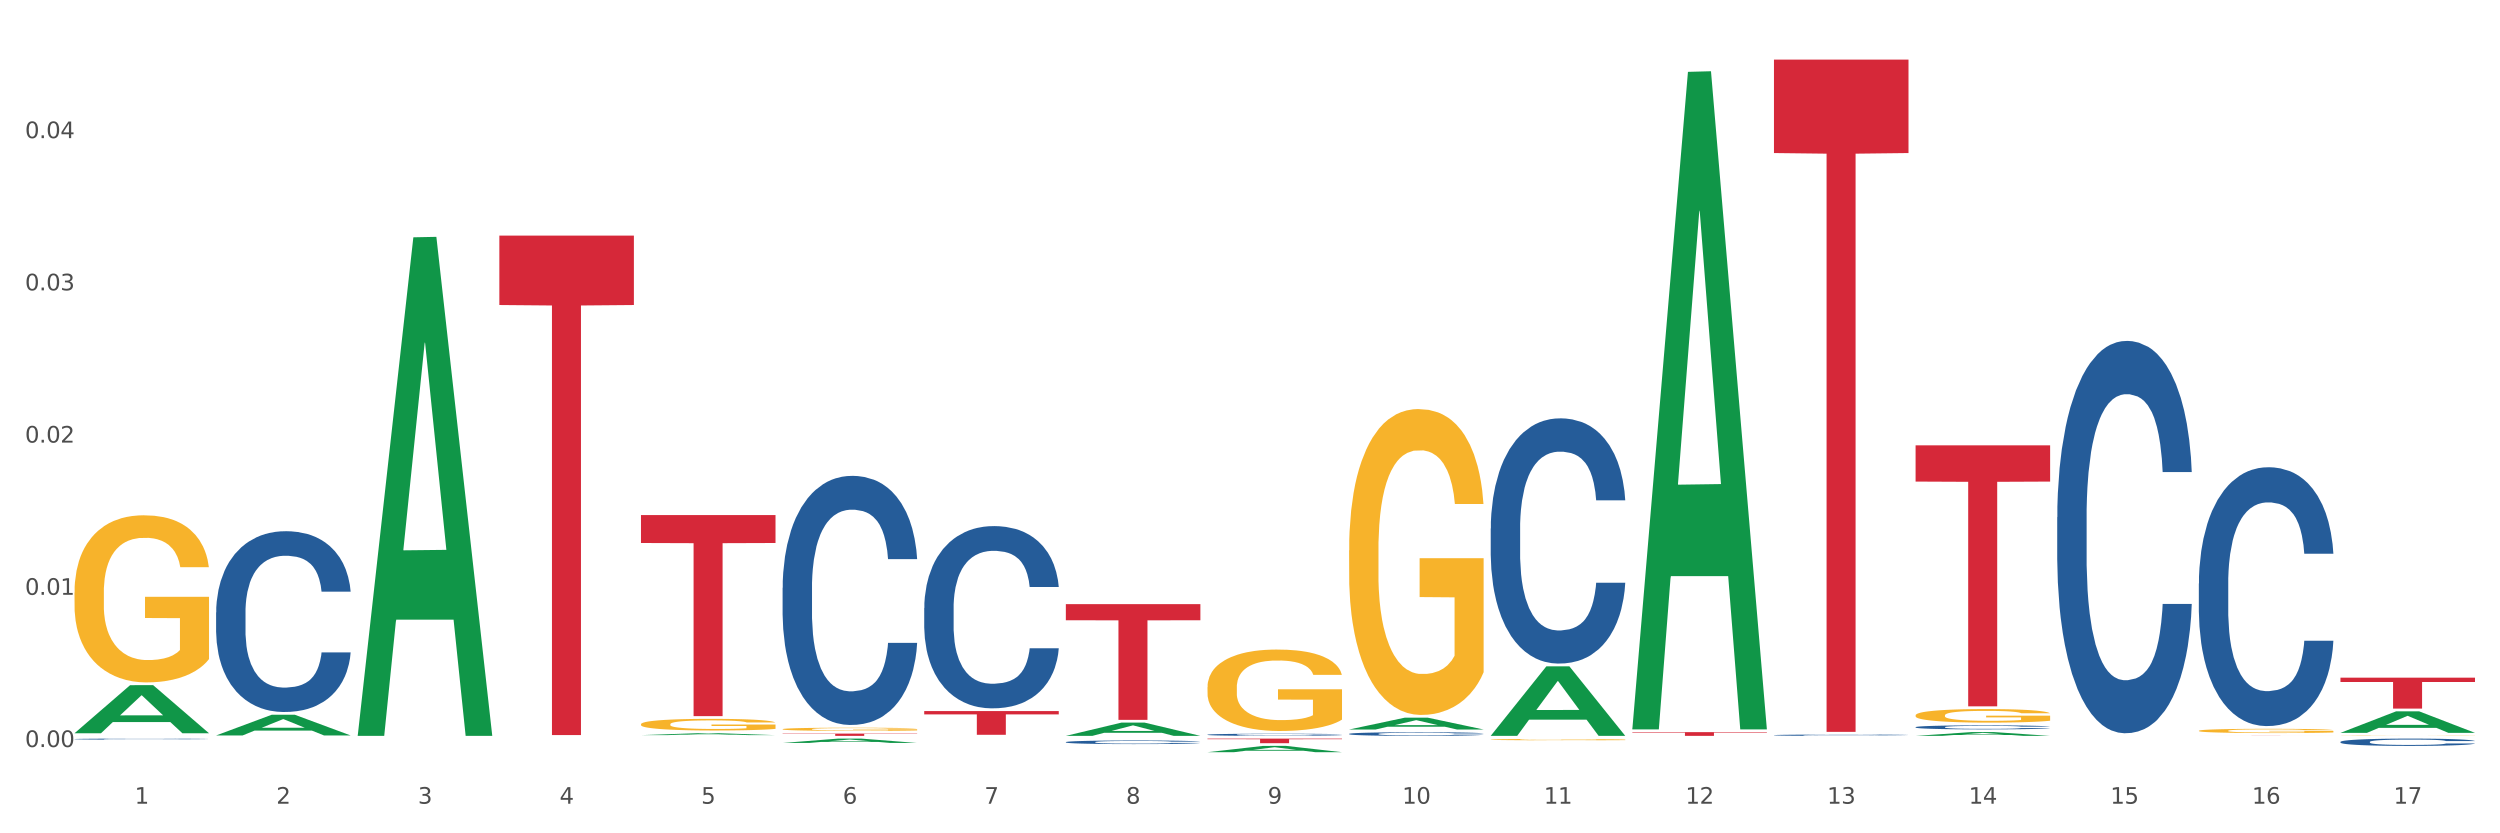 <?xml version="1.0" encoding="utf-8" standalone="no"?>
<!DOCTYPE svg PUBLIC "-//W3C//DTD SVG 1.1//EN"
  "http://www.w3.org/Graphics/SVG/1.1/DTD/svg11.dtd">
<svg xmlns:xlink="http://www.w3.org/1999/xlink" width="1080pt" height="360pt" viewBox="0 0 1080 360" xmlns="http://www.w3.org/2000/svg" version="1.1">
 <rect x="0" y="0" width="1080" height="360" fill="#333333" stroke="none"/>
 <defs>
  <style type="text/css">*{stroke-linejoin: round; stroke-linecap: butt}</style>
 </defs>
 <g id="figure_1">
  <g id="patch_1">
   <path d="M 0 360 
L 1080 360 
L 1080 0 
L 0 0 
z
" style="fill: #ffffff; stroke: #ffffff; stroke-linejoin: miter"/>
  </g>
  <g id="axes_1">
   <g id="matplotlib.axis_1">
    <g id="xtick_1">
     <g id="text_1">
      <!-- 1 -->
      <g style="fill: #4d4d4d" transform="translate(58.182 347.204) scale(0.096 -0.096)">
       <defs>
        <path id="DejaVuSans-31" d="M 794 531 
L 1825 531 
L 1825 4091 
L 703 3866 
L 703 4441 
L 1819 4666 
L 2450 4666 
L 2450 531 
L 3481 531 
L 3481 0 
L 794 0 
L 794 531 
z
" transform="scale(0.016)"/>
       </defs>
       <use xlink:href="#DejaVuSans-31"/>
      </g>
     </g>
    </g>
    <g id="xtick_2">
     <g id="text_2">
      <!-- 2 -->
      <g style="fill: #4d4d4d" transform="translate(119.364 347.204) scale(0.096 -0.096)">
       <defs>
        <path id="DejaVuSans-32" d="M 1228 531 
L 3431 531 
L 3431 0 
L 469 0 
L 469 531 
Q 828 903 1448 1529 
Q 2069 2156 2228 2338 
Q 2531 2678 2651 2914 
Q 2772 3150 2772 3378 
Q 2772 3750 2511 3984 
Q 2250 4219 1831 4219 
Q 1534 4219 1204 4116 
Q 875 4013 500 3803 
L 500 4441 
Q 881 4594 1212 4672 
Q 1544 4750 1819 4750 
Q 2544 4750 2975 4387 
Q 3406 4025 3406 3419 
Q 3406 3131 3298 2873 
Q 3191 2616 2906 2266 
Q 2828 2175 2409 1742 
Q 1991 1309 1228 531 
z
" transform="scale(0.016)"/>
       </defs>
       <use xlink:href="#DejaVuSans-32"/>
      </g>
     </g>
    </g>
    <g id="xtick_3">
     <g id="text_3">
      <!-- 3 -->
      <g style="fill: #4d4d4d" transform="translate(180.545 347.204) scale(0.096 -0.096)">
       <defs>
        <path id="DejaVuSans-33" d="M 2597 2516 
Q 3050 2419 3304 2112 
Q 3559 1806 3559 1356 
Q 3559 666 3084 287 
Q 2609 -91 1734 -91 
Q 1441 -91 1130 -33 
Q 819 25 488 141 
L 488 750 
Q 750 597 1062 519 
Q 1375 441 1716 441 
Q 2309 441 2620 675 
Q 2931 909 2931 1356 
Q 2931 1769 2642 2001 
Q 2353 2234 1838 2234 
L 1294 2234 
L 1294 2753 
L 1863 2753 
Q 2328 2753 2575 2939 
Q 2822 3125 2822 3475 
Q 2822 3834 2567 4026 
Q 2313 4219 1838 4219 
Q 1578 4219 1281 4162 
Q 984 4106 628 3988 
L 628 4550 
Q 988 4650 1302 4700 
Q 1616 4750 1894 4750 
Q 2613 4750 3031 4423 
Q 3450 4097 3450 3541 
Q 3450 3153 3228 2886 
Q 3006 2619 2597 2516 
z
" transform="scale(0.016)"/>
       </defs>
       <use xlink:href="#DejaVuSans-33"/>
      </g>
     </g>
    </g>
    <g id="xtick_4">
     <g id="text_4">
      <!-- 4 -->
      <g style="fill: #4d4d4d" transform="translate(241.726 347.204) scale(0.096 -0.096)">
       <defs>
        <path id="DejaVuSans-34" d="M 2419 4116 
L 825 1625 
L 2419 1625 
L 2419 4116 
z
M 2253 4666 
L 3047 4666 
L 3047 1625 
L 3713 1625 
L 3713 1100 
L 3047 1100 
L 3047 0 
L 2419 0 
L 2419 1100 
L 313 1100 
L 313 1709 
L 2253 4666 
z
" transform="scale(0.016)"/>
       </defs>
       <use xlink:href="#DejaVuSans-34"/>
      </g>
     </g>
    </g>
    <g id="xtick_5">
     <g id="text_5">
      <!-- 5 -->
      <g style="fill: #4d4d4d" transform="translate(302.908 347.204) scale(0.096 -0.096)">
       <defs>
        <path id="DejaVuSans-35" d="M 691 4666 
L 3169 4666 
L 3169 4134 
L 1269 4134 
L 1269 2991 
Q 1406 3038 1543 3061 
Q 1681 3084 1819 3084 
Q 2600 3084 3056 2656 
Q 3513 2228 3513 1497 
Q 3513 744 3044 326 
Q 2575 -91 1722 -91 
Q 1428 -91 1123 -41 
Q 819 9 494 109 
L 494 744 
Q 775 591 1075 516 
Q 1375 441 1709 441 
Q 2250 441 2565 725 
Q 2881 1009 2881 1497 
Q 2881 1984 2565 2268 
Q 2250 2553 1709 2553 
Q 1456 2553 1204 2497 
Q 953 2441 691 2322 
L 691 4666 
z
" transform="scale(0.016)"/>
       </defs>
       <use xlink:href="#DejaVuSans-35"/>
      </g>
     </g>
    </g>
    <g id="xtick_6">
     <g id="text_6">
      <!-- 6 -->
      <g style="fill: #4d4d4d" transform="translate(364.089 347.204) scale(0.096 -0.096)">
       <defs>
        <path id="DejaVuSans-36" d="M 2113 2584 
Q 1688 2584 1439 2293 
Q 1191 2003 1191 1497 
Q 1191 994 1439 701 
Q 1688 409 2113 409 
Q 2538 409 2786 701 
Q 3034 994 3034 1497 
Q 3034 2003 2786 2293 
Q 2538 2584 2113 2584 
z
M 3366 4563 
L 3366 3988 
Q 3128 4100 2886 4159 
Q 2644 4219 2406 4219 
Q 1781 4219 1451 3797 
Q 1122 3375 1075 2522 
Q 1259 2794 1537 2939 
Q 1816 3084 2150 3084 
Q 2853 3084 3261 2657 
Q 3669 2231 3669 1497 
Q 3669 778 3244 343 
Q 2819 -91 2113 -91 
Q 1303 -91 875 529 
Q 447 1150 447 2328 
Q 447 3434 972 4092 
Q 1497 4750 2381 4750 
Q 2619 4750 2861 4703 
Q 3103 4656 3366 4563 
z
" transform="scale(0.016)"/>
       </defs>
       <use xlink:href="#DejaVuSans-36"/>
      </g>
     </g>
    </g>
    <g id="xtick_7">
     <g id="text_7">
      <!-- 7 -->
      <g style="fill: #4d4d4d" transform="translate(425.271 347.204) scale(0.096 -0.096)">
       <defs>
        <path id="DejaVuSans-37" d="M 525 4666 
L 3525 4666 
L 3525 4397 
L 1831 0 
L 1172 0 
L 2766 4134 
L 525 4134 
L 525 4666 
z
" transform="scale(0.016)"/>
       </defs>
       <use xlink:href="#DejaVuSans-37"/>
      </g>
     </g>
    </g>
    <g id="xtick_8">
     <g id="text_8">
      <!-- 8 -->
      <g style="fill: #4d4d4d" transform="translate(486.452 347.204) scale(0.096 -0.096)">
       <defs>
        <path id="DejaVuSans-38" d="M 2034 2216 
Q 1584 2216 1326 1975 
Q 1069 1734 1069 1313 
Q 1069 891 1326 650 
Q 1584 409 2034 409 
Q 2484 409 2743 651 
Q 3003 894 3003 1313 
Q 3003 1734 2745 1975 
Q 2488 2216 2034 2216 
z
M 1403 2484 
Q 997 2584 770 2862 
Q 544 3141 544 3541 
Q 544 4100 942 4425 
Q 1341 4750 2034 4750 
Q 2731 4750 3128 4425 
Q 3525 4100 3525 3541 
Q 3525 3141 3298 2862 
Q 3072 2584 2669 2484 
Q 3125 2378 3379 2068 
Q 3634 1759 3634 1313 
Q 3634 634 3220 271 
Q 2806 -91 2034 -91 
Q 1263 -91 848 271 
Q 434 634 434 1313 
Q 434 1759 690 2068 
Q 947 2378 1403 2484 
z
M 1172 3481 
Q 1172 3119 1398 2916 
Q 1625 2713 2034 2713 
Q 2441 2713 2670 2916 
Q 2900 3119 2900 3481 
Q 2900 3844 2670 4047 
Q 2441 4250 2034 4250 
Q 1625 4250 1398 4047 
Q 1172 3844 1172 3481 
z
" transform="scale(0.016)"/>
       </defs>
       <use xlink:href="#DejaVuSans-38"/>
      </g>
     </g>
    </g>
    <g id="xtick_9">
     <g id="text_9">
      <!-- 9 -->
      <g style="fill: #4d4d4d" transform="translate(547.634 347.204) scale(0.096 -0.096)">
       <defs>
        <path id="DejaVuSans-39" d="M 703 97 
L 703 672 
Q 941 559 1184 500 
Q 1428 441 1663 441 
Q 2288 441 2617 861 
Q 2947 1281 2994 2138 
Q 2813 1869 2534 1725 
Q 2256 1581 1919 1581 
Q 1219 1581 811 2004 
Q 403 2428 403 3163 
Q 403 3881 828 4315 
Q 1253 4750 1959 4750 
Q 2769 4750 3195 4129 
Q 3622 3509 3622 2328 
Q 3622 1225 3098 567 
Q 2575 -91 1691 -91 
Q 1453 -91 1209 -44 
Q 966 3 703 97 
z
M 1959 2075 
Q 2384 2075 2632 2365 
Q 2881 2656 2881 3163 
Q 2881 3666 2632 3958 
Q 2384 4250 1959 4250 
Q 1534 4250 1286 3958 
Q 1038 3666 1038 3163 
Q 1038 2656 1286 2365 
Q 1534 2075 1959 2075 
z
" transform="scale(0.016)"/>
       </defs>
       <use xlink:href="#DejaVuSans-39"/>
      </g>
     </g>
    </g>
    <g id="xtick_10">
     <g id="text_10">
      <!-- 10 -->
      <g style="fill: #4d4d4d" transform="translate(605.761 347.204) scale(0.096 -0.096)">
       <defs>
        <path id="DejaVuSans-30" d="M 2034 4250 
Q 1547 4250 1301 3770 
Q 1056 3291 1056 2328 
Q 1056 1369 1301 889 
Q 1547 409 2034 409 
Q 2525 409 2770 889 
Q 3016 1369 3016 2328 
Q 3016 3291 2770 3770 
Q 2525 4250 2034 4250 
z
M 2034 4750 
Q 2819 4750 3233 4129 
Q 3647 3509 3647 2328 
Q 3647 1150 3233 529 
Q 2819 -91 2034 -91 
Q 1250 -91 836 529 
Q 422 1150 422 2328 
Q 422 3509 836 4129 
Q 1250 4750 2034 4750 
z
" transform="scale(0.016)"/>
       </defs>
       <use xlink:href="#DejaVuSans-31"/>
       <use xlink:href="#DejaVuSans-30" transform="translate(63.623 0)"/>
      </g>
     </g>
    </g>
    <g id="xtick_11">
     <g id="text_11">
      <!-- 11 -->
      <g style="fill: #4d4d4d" transform="translate(666.942 347.204) scale(0.096 -0.096)">
       <use xlink:href="#DejaVuSans-31"/>
       <use xlink:href="#DejaVuSans-31" transform="translate(63.623 0)"/>
      </g>
     </g>
    </g>
    <g id="xtick_12">
     <g id="text_12">
      <!-- 12 -->
      <g style="fill: #4d4d4d" transform="translate(728.124 347.204) scale(0.096 -0.096)">
       <use xlink:href="#DejaVuSans-31"/>
       <use xlink:href="#DejaVuSans-32" transform="translate(63.623 0)"/>
      </g>
     </g>
    </g>
    <g id="xtick_13">
     <g id="text_13">
      <!-- 13 -->
      <g style="fill: #4d4d4d" transform="translate(789.305 347.204) scale(0.096 -0.096)">
       <use xlink:href="#DejaVuSans-31"/>
       <use xlink:href="#DejaVuSans-33" transform="translate(63.623 0)"/>
      </g>
     </g>
    </g>
    <g id="xtick_14">
     <g id="text_14">
      <!-- 14 -->
      <g style="fill: #4d4d4d" transform="translate(850.487 347.204) scale(0.096 -0.096)">
       <use xlink:href="#DejaVuSans-31"/>
       <use xlink:href="#DejaVuSans-34" transform="translate(63.623 0)"/>
      </g>
     </g>
    </g>
    <g id="xtick_15">
     <g id="text_15">
      <!-- 15 -->
      <g style="fill: #4d4d4d" transform="translate(911.668 347.204) scale(0.096 -0.096)">
       <use xlink:href="#DejaVuSans-31"/>
       <use xlink:href="#DejaVuSans-35" transform="translate(63.623 0)"/>
      </g>
     </g>
    </g>
    <g id="xtick_16">
     <g id="text_16">
      <!-- 16 -->
      <g style="fill: #4d4d4d" transform="translate(972.849 347.204) scale(0.096 -0.096)">
       <use xlink:href="#DejaVuSans-31"/>
       <use xlink:href="#DejaVuSans-36" transform="translate(63.623 0)"/>
      </g>
     </g>
    </g>
    <g id="xtick_17">
     <g id="text_17">
      <!-- 17 -->
      <g style="fill: #4d4d4d" transform="translate(1034.031 347.204) scale(0.096 -0.096)">
       <use xlink:href="#DejaVuSans-31"/>
       <use xlink:href="#DejaVuSans-37" transform="translate(63.623 0)"/>
      </g>
     </g>
    </g>
    <g id="xtick_18"/>
    <g id="xtick_19"/>
    <g id="xtick_20"/>
    <g id="xtick_21"/>
    <g id="xtick_22"/>
    <g id="xtick_23"/>
    <g id="xtick_24"/>
    <g id="xtick_25"/>
    <g id="xtick_26"/>
    <g id="xtick_27"/>
    <g id="xtick_28"/>
    <g id="xtick_29"/>
    <g id="xtick_30"/>
    <g id="xtick_31"/>
    <g id="xtick_32"/>
    <g id="xtick_33"/>
   </g>
   <g id="matplotlib.axis_2">
    <g id="ytick_1">
     <g id="text_18">
      <!-- 0.00 -->
      <g style="fill: #4d4d4d" transform="translate(10.8 322.719) scale(0.096 -0.096)">
       <defs>
        <path id="DejaVuSans-2e" d="M 684 794 
L 1344 794 
L 1344 0 
L 684 0 
L 684 794 
z
" transform="scale(0.016)"/>
       </defs>
       <use xlink:href="#DejaVuSans-30"/>
       <use xlink:href="#DejaVuSans-2e" transform="translate(63.623 0)"/>
       <use xlink:href="#DejaVuSans-30" transform="translate(95.41 0)"/>
       <use xlink:href="#DejaVuSans-30" transform="translate(159.033 0)"/>
      </g>
     </g>
    </g>
    <g id="ytick_2">
     <g id="text_19">
      <!-- 0.01 -->
      <g style="fill: #4d4d4d" transform="translate(10.8 256.96) scale(0.096 -0.096)">
       <use xlink:href="#DejaVuSans-30"/>
       <use xlink:href="#DejaVuSans-2e" transform="translate(63.623 0)"/>
       <use xlink:href="#DejaVuSans-30" transform="translate(95.41 0)"/>
       <use xlink:href="#DejaVuSans-31" transform="translate(159.033 0)"/>
      </g>
     </g>
    </g>
    <g id="ytick_3">
     <g id="text_20">
      <!-- 0.02 -->
      <g style="fill: #4d4d4d" transform="translate(10.8 191.201) scale(0.096 -0.096)">
       <use xlink:href="#DejaVuSans-30"/>
       <use xlink:href="#DejaVuSans-2e" transform="translate(63.623 0)"/>
       <use xlink:href="#DejaVuSans-30" transform="translate(95.41 0)"/>
       <use xlink:href="#DejaVuSans-32" transform="translate(159.033 0)"/>
      </g>
     </g>
    </g>
    <g id="ytick_4">
     <g id="text_21">
      <!-- 0.03 -->
      <g style="fill: #4d4d4d" transform="translate(10.8 125.441) scale(0.096 -0.096)">
       <use xlink:href="#DejaVuSans-30"/>
       <use xlink:href="#DejaVuSans-2e" transform="translate(63.623 0)"/>
       <use xlink:href="#DejaVuSans-30" transform="translate(95.41 0)"/>
       <use xlink:href="#DejaVuSans-33" transform="translate(159.033 0)"/>
      </g>
     </g>
    </g>
    <g id="ytick_5">
     <g id="text_22">
      <!-- 0.04 -->
      <g style="fill: #4d4d4d" transform="translate(10.8 59.682) scale(0.096 -0.096)">
       <use xlink:href="#DejaVuSans-30"/>
       <use xlink:href="#DejaVuSans-2e" transform="translate(63.623 0)"/>
       <use xlink:href="#DejaVuSans-30" transform="translate(95.41 0)"/>
       <use xlink:href="#DejaVuSans-34" transform="translate(159.033 0)"/>
      </g>
     </g>
    </g>
    <g id="ytick_6"/>
    <g id="ytick_7"/>
    <g id="ytick_8"/>
    <g id="ytick_9"/>
    <g id="ytick_10"/>
   </g>
   <g id="PolyCollection_1">
    <path d="M 32.175 316.734 
L 32.235 316.715 
L 56.203 295.996 
L 66.15 295.976 
L 90.297 316.773 
L 78.793 316.773 
L 73.58 311.93 
L 48.833 311.93 
L 48.653 312.008 
L 43.62 316.773 
L 32.175 316.773 
L 32.175 316.734 
L 51.949 309.04 
L 70.464 309.021 
L 61.296 300.409 
L 61.176 300.37 
L 61.056 300.429 
L 51.889 309.021 
L 51.949 309.04 
L 32.175 316.734 
z
" clip-path="url(#p3330da4a22)" style="fill: #109648"/>
    <path d="M 827.533 192.371 
L 885.656 192.371 
L 885.656 208.042 
L 862.792 208.148 
L 862.792 305.144 
L 850.259 305.144 
L 850.259 208.148 
L 827.533 208.042 
L 827.533 192.476 
L 827.533 192.371 
z
" clip-path="url(#p3330da4a22)" style="fill: #d62839"/>
    <path d="M 766.352 25.759 
L 824.474 25.759 
L 824.474 66.115 
L 801.611 66.388 
L 801.611 316.155 
L 789.078 316.155 
L 789.078 66.388 
L 766.352 66.115 
L 766.352 26.032 
L 766.352 25.759 
z
" clip-path="url(#p3330da4a22)" style="fill: #d62839"/>
    <path d="M 705.171 316.277 
L 763.293 316.277 
L 763.293 316.503 
L 740.43 316.504 
L 740.43 317.899 
L 727.896 317.899 
L 727.896 316.504 
L 705.171 316.503 
L 705.171 316.279 
L 705.171 316.277 
z
" clip-path="url(#p3330da4a22)" style="fill: #d62839"/>
    <path d="M 521.626 319.072 
L 579.749 319.072 
L 579.749 319.348 
L 556.885 319.349 
L 556.885 321.054 
L 544.352 321.054 
L 544.352 319.349 
L 521.626 319.348 
L 521.626 319.074 
L 521.626 319.072 
z
" clip-path="url(#p3330da4a22)" style="fill: #d62839"/>
    <path d="M 32.175 255.967 
L 32.244 255.901 
L 32.244 253.527 
L 32.381 251.483 
L 33.067 246.538 
L 34.096 242.45 
L 34.851 240.274 
L 35.606 238.494 
L 36.498 236.714 
L 37.596 234.867 
L 39.586 232.164 
L 40.821 230.779 
L 42.331 229.329 
L 45.076 227.219 
L 47.066 226.032 
L 49.124 225.043 
L 52.487 223.856 
L 54.683 223.329 
L 57.016 222.933 
L 59.829 222.669 
L 61.957 222.603 
L 66.623 222.801 
L 70.603 223.394 
L 72.524 223.856 
L 74.995 224.647 
L 76.299 225.175 
L 78.426 226.23 
L 80.622 227.614 
L 82.131 228.801 
L 84.396 231.043 
L 86.111 233.285 
L 87.69 236.054 
L 88.513 237.966 
L 89.131 239.747 
L 89.68 241.791 
L 90.229 245.021 
L 77.877 245.021 
L 77.397 242.714 
L 76.642 240.538 
L 75.544 238.428 
L 74.583 237.109 
L 72.936 235.461 
L 71.426 234.406 
L 69.848 233.615 
L 67.927 232.955 
L 66.417 232.626 
L 64.29 232.362 
L 60.104 232.428 
L 57.29 232.955 
L 55.369 233.615 
L 54.134 234.208 
L 53.036 234.867 
L 51.801 235.79 
L 50.36 237.175 
L 49.33 238.428 
L 48.301 240.01 
L 47.478 241.593 
L 46.723 243.439 
L 46.105 245.417 
L 45.625 247.461 
L 45.213 249.967 
L 44.87 254.121 
L 44.87 263.154 
L 45.007 265.198 
L 45.35 267.901 
L 45.762 269.945 
L 46.448 272.385 
L 47.066 274.033 
L 48.232 276.407 
L 49.536 278.385 
L 50.566 279.638 
L 51.595 280.693 
L 53.379 282.143 
L 55.369 283.33 
L 57.085 284.056 
L 59.418 284.715 
L 60.996 284.979 
L 62.368 285.111 
L 65.731 285.111 
L 68.133 284.913 
L 70.809 284.451 
L 72.868 283.858 
L 74.583 283.133 
L 76.504 281.946 
L 77.74 280.825 
L 77.74 267.044 
L 62.643 266.978 
L 62.643 257.813 
L 90.297 257.813 
L 90.297 284.715 
L 89.131 286.1 
L 87.827 287.352 
L 86.455 288.473 
L 84.396 289.858 
L 81.926 291.177 
L 79.73 292.1 
L 77.397 292.891 
L 74.652 293.616 
L 71.083 294.276 
L 68.887 294.539 
L 66.143 294.737 
L 62.917 294.803 
L 60.104 294.671 
L 57.359 294.342 
L 54.477 293.748 
L 51.663 292.891 
L 49.536 292.034 
L 47.409 290.979 
L 45.144 289.594 
L 43.36 288.276 
L 41.988 287.089 
L 40.478 285.572 
L 38.831 283.594 
L 37.596 281.814 
L 36.498 279.968 
L 35.332 277.594 
L 34.508 275.55 
L 33.685 272.978 
L 33.204 271.066 
L 32.655 268.099 
L 32.244 263.945 
L 32.175 255.967 
z
" clip-path="url(#p3330da4a22)" style="fill: #f7b32b"/>
    <path d="M 399.263 307.184 
L 457.386 307.184 
L 457.386 308.61 
L 434.523 308.619 
L 434.523 317.444 
L 421.989 317.444 
L 421.989 308.619 
L 399.263 308.61 
L 399.263 307.193 
L 399.263 307.184 
z
" clip-path="url(#p3330da4a22)" style="fill: #d62839"/>
    <path d="M 338.082 316.916 
L 396.204 316.916 
L 396.204 317.052 
L 373.341 317.053 
L 373.341 317.899 
L 360.808 317.899 
L 360.808 317.053 
L 338.082 317.052 
L 338.082 316.917 
L 338.082 316.916 
z
" clip-path="url(#p3330da4a22)" style="fill: #d62839"/>
    <path d="M 276.901 222.502 
L 335.023 222.502 
L 335.023 234.574 
L 312.16 234.655 
L 312.16 309.368 
L 299.626 309.368 
L 299.626 234.655 
L 276.901 234.574 
L 276.901 222.584 
L 276.901 222.502 
z
" clip-path="url(#p3330da4a22)" style="fill: #d62839"/>
    <path d="M 215.719 101.781 
L 273.842 101.781 
L 273.842 131.766 
L 250.978 131.969 
L 250.978 317.552 
L 238.445 317.552 
L 238.445 131.969 
L 215.719 131.766 
L 215.719 101.984 
L 215.719 101.781 
z
" clip-path="url(#p3330da4a22)" style="fill: #d62839"/>
    <path d="M 32.175 319.281 
L 32.244 319.281 
L 32.244 319.269 
L 32.45 319.253 
L 33.206 319.223 
L 34.167 319.201 
L 35.816 319.174 
L 36.709 319.163 
L 37.877 319.151 
L 40.282 319.131 
L 43.03 319.114 
L 44.954 319.104 
L 46.396 319.099 
L 49.625 319.088 
L 51.48 319.083 
L 53.404 319.079 
L 55.053 319.077 
L 57.801 319.074 
L 60 319.073 
L 62.542 319.072 
L 64.671 319.073 
L 67.488 319.074 
L 71.61 319.079 
L 73.19 319.082 
L 75.32 319.087 
L 77.519 319.094 
L 79.305 319.101 
L 81.366 319.111 
L 83.496 319.124 
L 85.557 319.14 
L 87 319.155 
L 88.168 319.17 
L 89.198 319.19 
L 89.954 319.21 
L 90.297 319.228 
L 77.725 319.228 
L 77.381 319.212 
L 76.694 319.195 
L 76.007 319.184 
L 75.251 319.174 
L 74.084 319.164 
L 73.053 319.157 
L 71.335 319.149 
L 69.755 319.144 
L 68.45 319.141 
L 66.87 319.138 
L 63.503 319.136 
L 61.099 319.136 
L 59.587 319.136 
L 57.732 319.138 
L 56.152 319.141 
L 54.297 319.147 
L 52.854 319.152 
L 51.412 319.159 
L 50.587 319.164 
L 49.351 319.174 
L 48.526 319.181 
L 47.427 319.195 
L 46.809 319.204 
L 45.709 319.228 
L 45.228 319.246 
L 45.022 319.258 
L 44.885 319.272 
L 44.885 319.338 
L 45.297 319.368 
L 45.641 319.381 
L 46.19 319.395 
L 47.221 319.414 
L 48.732 319.432 
L 50.312 319.446 
L 51.618 319.454 
L 52.854 319.46 
L 54.091 319.464 
L 55.603 319.469 
L 56.839 319.471 
L 58.694 319.474 
L 60.893 319.475 
L 62.61 319.475 
L 66.114 319.473 
L 67.694 319.471 
L 69.206 319.468 
L 70.855 319.463 
L 72.16 319.458 
L 72.916 319.454 
L 74.152 319.446 
L 75.114 319.438 
L 75.939 319.428 
L 76.488 319.419 
L 77.106 319.406 
L 77.587 319.392 
L 77.725 319.384 
L 90.297 319.384 
L 90.023 319.4 
L 89.542 319.415 
L 88.58 319.435 
L 87.824 319.446 
L 86.656 319.46 
L 85.419 319.472 
L 83.702 319.485 
L 82.122 319.495 
L 80.473 319.503 
L 78.687 319.511 
L 75.458 319.522 
L 74.29 319.525 
L 71.816 319.53 
L 69.893 319.533 
L 67.076 319.536 
L 64.19 319.537 
L 61.167 319.538 
L 58.488 319.537 
L 55.534 319.535 
L 53.679 319.532 
L 51.618 319.528 
L 49.213 319.522 
L 46.946 319.515 
L 44.816 319.506 
L 42.824 319.497 
L 40.969 319.486 
L 38.564 319.467 
L 36.778 319.449 
L 35.473 319.433 
L 34.58 319.419 
L 33.686 319.401 
L 33.206 319.389 
L 32.45 319.359 
L 32.175 319.331 
L 32.175 319.281 
z
" clip-path="url(#p3330da4a22)" style="fill: #255c99"/>
    <path d="M 93.356 264.575 
L 93.425 264.503 
L 93.425 262.506 
L 93.631 259.795 
L 94.387 254.802 
L 95.349 251.021 
L 96.998 246.599 
L 97.891 244.744 
L 99.059 242.675 
L 101.463 239.323 
L 104.211 236.469 
L 106.135 234.9 
L 107.578 233.901 
L 110.807 232.118 
L 112.662 231.333 
L 114.585 230.691 
L 116.234 230.263 
L 118.982 229.764 
L 121.181 229.55 
L 123.723 229.479 
L 125.853 229.55 
L 128.67 229.835 
L 132.792 230.691 
L 134.372 231.191 
L 136.502 232.047 
L 138.7 233.188 
L 140.486 234.329 
L 142.547 235.97 
L 144.677 238.11 
L 146.738 240.821 
L 148.181 243.317 
L 149.349 245.957 
L 150.38 249.167 
L 151.135 252.662 
L 151.479 255.587 
L 138.906 255.587 
L 138.563 252.947 
L 137.876 250.094 
L 137.189 248.168 
L 136.433 246.599 
L 135.265 244.815 
L 134.234 243.674 
L 132.517 242.319 
L 130.937 241.463 
L 129.631 240.963 
L 128.051 240.535 
L 124.685 240.107 
L 122.28 240.107 
L 120.769 240.25 
L 118.914 240.607 
L 117.334 241.106 
L 115.479 241.962 
L 114.036 242.889 
L 112.593 244.102 
L 111.769 244.958 
L 110.532 246.527 
L 109.708 247.811 
L 108.608 250.023 
L 107.99 251.592 
L 106.891 255.658 
L 106.41 258.654 
L 106.204 260.723 
L 106.066 263.005 
L 106.066 274.133 
L 106.479 279.127 
L 106.822 281.267 
L 107.372 283.692 
L 108.402 286.831 
L 109.914 289.898 
L 111.494 292.109 
L 112.799 293.465 
L 114.036 294.463 
L 115.273 295.248 
L 116.784 295.961 
L 118.021 296.389 
L 119.876 296.817 
L 122.074 297.031 
L 123.792 297.031 
L 127.295 296.675 
L 128.876 296.318 
L 130.387 295.819 
L 132.036 295.034 
L 133.341 294.178 
L 134.097 293.536 
L 135.334 292.181 
L 136.296 290.754 
L 137.12 289.113 
L 137.67 287.687 
L 138.288 285.547 
L 138.769 283.121 
L 138.906 281.837 
L 151.479 281.837 
L 151.204 284.405 
L 150.723 286.902 
L 149.761 290.255 
L 149.005 292.181 
L 147.838 294.535 
L 146.601 296.532 
L 144.883 298.743 
L 143.303 300.384 
L 141.654 301.811 
L 139.868 303.095 
L 136.639 304.878 
L 135.471 305.377 
L 132.998 306.234 
L 131.074 306.733 
L 128.257 307.232 
L 125.372 307.518 
L 122.349 307.589 
L 119.669 307.446 
L 116.715 307.018 
L 114.86 306.59 
L 112.799 305.948 
L 110.395 304.949 
L 108.127 303.737 
L 105.998 302.31 
L 104.005 300.669 
L 102.15 298.815 
L 99.746 295.747 
L 97.959 292.751 
L 96.654 289.969 
L 95.761 287.615 
L 94.868 284.619 
L 94.387 282.551 
L 93.631 277.557 
L 93.356 272.921 
L 93.356 264.575 
z
" clip-path="url(#p3330da4a22)" style="fill: #255c99"/>
    <path d="M 338.082 253.926 
L 338.151 253.828 
L 338.151 251.076 
L 338.357 247.341 
L 339.113 240.46 
L 340.074 235.251 
L 341.723 229.157 
L 342.616 226.602 
L 343.784 223.752 
L 346.189 219.132 
L 348.937 215.2 
L 350.861 213.038 
L 352.304 211.662 
L 355.533 209.205 
L 357.387 208.124 
L 359.311 207.239 
L 360.96 206.649 
L 363.708 205.961 
L 365.907 205.667 
L 368.449 205.568 
L 370.578 205.667 
L 373.395 206.06 
L 377.517 207.239 
L 379.097 207.927 
L 381.227 209.107 
L 383.426 210.679 
L 385.212 212.252 
L 387.273 214.512 
L 389.403 217.461 
L 391.464 221.196 
L 392.907 224.636 
L 394.075 228.273 
L 395.105 232.696 
L 395.861 237.512 
L 396.204 241.542 
L 383.632 241.542 
L 383.288 237.905 
L 382.601 233.973 
L 381.914 231.32 
L 381.159 229.157 
L 379.991 226.7 
L 378.96 225.128 
L 377.243 223.26 
L 375.662 222.081 
L 374.357 221.393 
L 372.777 220.803 
L 369.41 220.213 
L 367.006 220.213 
L 365.494 220.41 
L 363.639 220.901 
L 362.059 221.589 
L 360.204 222.769 
L 358.762 224.046 
L 357.319 225.717 
L 356.494 226.897 
L 355.258 229.059 
L 354.433 230.828 
L 353.334 233.875 
L 352.716 236.038 
L 351.616 241.64 
L 351.136 245.768 
L 350.929 248.618 
L 350.792 251.764 
L 350.792 267.097 
L 351.204 273.977 
L 351.548 276.925 
L 352.097 280.267 
L 353.128 284.592 
L 354.639 288.818 
L 356.22 291.865 
L 357.525 293.733 
L 358.762 295.109 
L 359.998 296.19 
L 361.51 297.173 
L 362.746 297.762 
L 364.601 298.352 
L 366.8 298.647 
L 368.517 298.647 
L 372.021 298.156 
L 373.601 297.664 
L 375.113 296.976 
L 376.762 295.895 
L 378.067 294.715 
L 378.823 293.831 
L 380.059 291.963 
L 381.021 289.998 
L 381.846 287.737 
L 382.395 285.771 
L 383.014 282.823 
L 383.494 279.481 
L 383.632 277.712 
L 396.204 277.712 
L 395.93 281.25 
L 395.449 284.69 
L 394.487 289.31 
L 393.731 291.963 
L 392.563 295.207 
L 391.327 297.959 
L 389.609 301.006 
L 388.029 303.266 
L 386.38 305.232 
L 384.594 307.001 
L 381.365 309.459 
L 380.197 310.147 
L 377.723 311.326 
L 375.8 312.014 
L 372.983 312.702 
L 370.097 313.095 
L 367.075 313.194 
L 364.395 312.997 
L 361.441 312.407 
L 359.586 311.818 
L 357.525 310.933 
L 355.12 309.557 
L 352.853 307.886 
L 350.723 305.92 
L 348.731 303.66 
L 346.876 301.104 
L 344.471 296.878 
L 342.685 292.75 
L 341.38 288.916 
L 340.487 285.673 
L 339.594 281.545 
L 339.113 278.694 
L 338.357 271.814 
L 338.082 265.426 
L 338.082 253.926 
z
" clip-path="url(#p3330da4a22)" style="fill: #255c99"/>
    <path d="M 399.263 262.649 
L 399.332 262.578 
L 399.332 260.564 
L 399.538 257.832 
L 400.294 252.798 
L 401.256 248.987 
L 402.905 244.528 
L 403.798 242.659 
L 404.966 240.573 
L 407.37 237.194 
L 410.118 234.317 
L 412.042 232.735 
L 413.485 231.729 
L 416.714 229.931 
L 418.569 229.14 
L 420.493 228.493 
L 422.141 228.061 
L 424.89 227.558 
L 427.088 227.342 
L 429.63 227.27 
L 431.76 227.342 
L 434.577 227.63 
L 438.699 228.493 
L 440.279 228.996 
L 442.409 229.859 
L 444.607 231.01 
L 446.393 232.16 
L 448.455 233.814 
L 450.584 235.971 
L 452.645 238.704 
L 454.088 241.221 
L 455.256 243.881 
L 456.287 247.117 
L 457.042 250.641 
L 457.386 253.589 
L 444.813 253.589 
L 444.47 250.928 
L 443.783 248.052 
L 443.096 246.11 
L 442.34 244.528 
L 441.172 242.731 
L 440.142 241.58 
L 438.424 240.214 
L 436.844 239.351 
L 435.538 238.848 
L 433.958 238.416 
L 430.592 237.985 
L 428.187 237.985 
L 426.676 238.129 
L 424.821 238.488 
L 423.241 238.991 
L 421.386 239.854 
L 419.943 240.789 
L 418.5 242.012 
L 417.676 242.875 
L 416.439 244.457 
L 415.615 245.751 
L 414.515 247.98 
L 413.897 249.562 
L 412.798 253.661 
L 412.317 256.681 
L 412.111 258.766 
L 411.973 261.067 
L 411.973 272.285 
L 412.386 277.319 
L 412.729 279.476 
L 413.279 281.921 
L 414.309 285.085 
L 415.821 288.177 
L 417.401 290.406 
L 418.706 291.773 
L 419.943 292.779 
L 421.18 293.57 
L 422.691 294.289 
L 423.928 294.721 
L 425.783 295.152 
L 427.981 295.368 
L 429.699 295.368 
L 433.203 295.008 
L 434.783 294.649 
L 436.294 294.146 
L 437.943 293.355 
L 439.248 292.492 
L 440.004 291.844 
L 441.241 290.478 
L 442.203 289.04 
L 443.027 287.386 
L 443.577 285.948 
L 444.195 283.791 
L 444.676 281.346 
L 444.813 280.051 
L 457.386 280.051 
L 457.111 282.64 
L 456.63 285.157 
L 455.668 288.537 
L 454.913 290.478 
L 453.745 292.851 
L 452.508 294.865 
L 450.79 297.094 
L 449.21 298.748 
L 447.561 300.186 
L 445.775 301.48 
L 442.546 303.278 
L 441.378 303.781 
L 438.905 304.644 
L 436.981 305.148 
L 434.164 305.651 
L 431.279 305.939 
L 428.256 306.011 
L 425.577 305.867 
L 422.622 305.435 
L 420.767 305.004 
L 418.706 304.357 
L 416.302 303.35 
L 414.035 302.127 
L 411.905 300.689 
L 409.912 299.035 
L 408.057 297.166 
L 405.653 294.074 
L 403.867 291.053 
L 402.561 288.249 
L 401.668 285.876 
L 400.775 282.856 
L 400.294 280.771 
L 399.538 275.737 
L 399.263 271.063 
L 399.263 262.649 
z
" clip-path="url(#p3330da4a22)" style="fill: #255c99"/>
    <path d="M 460.445 320.591 
L 460.514 320.589 
L 460.514 320.549 
L 460.72 320.495 
L 461.475 320.395 
L 462.437 320.319 
L 464.086 320.23 
L 464.979 320.193 
L 466.147 320.152 
L 468.552 320.085 
L 471.3 320.027 
L 473.224 319.996 
L 474.666 319.976 
L 477.895 319.94 
L 479.75 319.925 
L 481.674 319.912 
L 483.323 319.903 
L 486.071 319.893 
L 488.269 319.889 
L 490.811 319.887 
L 492.941 319.889 
L 495.758 319.895 
L 499.88 319.912 
L 501.46 319.922 
L 503.59 319.939 
L 505.789 319.962 
L 507.575 319.985 
L 509.636 320.017 
L 511.766 320.06 
L 513.827 320.115 
L 515.27 320.165 
L 516.437 320.218 
L 517.468 320.282 
L 518.224 320.352 
L 518.567 320.41 
L 505.995 320.41 
L 505.651 320.358 
L 504.964 320.3 
L 504.277 320.262 
L 503.521 320.23 
L 502.353 320.195 
L 501.323 320.172 
L 499.605 320.145 
L 498.025 320.128 
L 496.72 320.118 
L 495.14 320.109 
L 491.773 320.1 
L 489.369 320.1 
L 487.857 320.103 
L 486.002 320.11 
L 484.422 320.12 
L 482.567 320.138 
L 481.124 320.156 
L 479.682 320.18 
L 478.857 320.198 
L 477.621 320.229 
L 476.796 320.255 
L 475.697 320.299 
L 475.079 320.33 
L 473.979 320.412 
L 473.498 320.472 
L 473.292 320.513 
L 473.155 320.559 
L 473.155 320.782 
L 473.567 320.882 
L 473.911 320.925 
L 474.46 320.974 
L 475.491 321.036 
L 477.002 321.098 
L 478.582 321.142 
L 479.888 321.169 
L 481.124 321.189 
L 482.361 321.205 
L 483.872 321.219 
L 485.109 321.228 
L 486.964 321.237 
L 489.163 321.241 
L 490.88 321.241 
L 494.384 321.234 
L 495.964 321.227 
L 497.476 321.217 
L 499.124 321.201 
L 500.43 321.184 
L 501.186 321.171 
L 502.422 321.144 
L 503.384 321.115 
L 504.208 321.082 
L 504.758 321.054 
L 505.376 321.011 
L 505.857 320.962 
L 505.995 320.936 
L 518.567 320.936 
L 518.292 320.988 
L 517.812 321.038 
L 516.85 321.105 
L 516.094 321.144 
L 514.926 321.191 
L 513.689 321.231 
L 511.972 321.275 
L 510.392 321.308 
L 508.743 321.337 
L 506.957 321.362 
L 503.728 321.398 
L 502.56 321.408 
L 500.086 321.425 
L 498.163 321.435 
L 495.346 321.445 
L 492.46 321.451 
L 489.437 321.452 
L 486.758 321.449 
L 483.804 321.441 
L 481.949 321.432 
L 479.888 321.419 
L 477.483 321.399 
L 475.216 321.375 
L 473.086 321.347 
L 471.094 321.314 
L 469.239 321.277 
L 466.834 321.215 
L 465.048 321.155 
L 463.743 321.099 
L 462.849 321.052 
L 461.956 320.992 
L 461.475 320.951 
L 460.72 320.851 
L 460.445 320.758 
L 460.445 320.591 
z
" clip-path="url(#p3330da4a22)" style="fill: #255c99"/>
    <path d="M 949.896 317.854 
L 1008.019 317.854 
L 1008.019 317.86 
L 985.155 317.86 
L 985.155 317.899 
L 972.622 317.899 
L 972.622 317.86 
L 949.896 317.86 
L 949.896 317.854 
L 949.896 317.854 
z
" clip-path="url(#p3330da4a22)" style="fill: #d62839"/>
    <path d="M 521.626 317.384 
L 521.695 317.383 
L 521.695 317.359 
L 521.901 317.326 
L 522.657 317.266 
L 523.619 317.221 
L 525.268 317.168 
L 526.161 317.146 
L 527.329 317.121 
L 529.733 317.081 
L 532.481 317.047 
L 534.405 317.028 
L 535.848 317.016 
L 539.077 316.995 
L 540.932 316.985 
L 542.855 316.978 
L 544.504 316.972 
L 547.252 316.966 
L 549.451 316.964 
L 551.993 316.963 
L 554.123 316.964 
L 556.939 316.967 
L 561.062 316.978 
L 562.642 316.984 
L 564.772 316.994 
L 566.97 317.007 
L 568.756 317.021 
L 570.817 317.041 
L 572.947 317.066 
L 575.008 317.099 
L 576.451 317.129 
L 577.619 317.16 
L 578.649 317.199 
L 579.405 317.241 
L 579.749 317.276 
L 567.176 317.276 
L 566.833 317.244 
L 566.146 317.21 
L 565.459 317.187 
L 564.703 317.168 
L 563.535 317.147 
L 562.504 317.133 
L 560.787 317.117 
L 559.207 317.107 
L 557.901 317.101 
L 556.321 317.096 
L 552.955 317.09 
L 550.55 317.09 
L 549.039 317.092 
L 547.184 317.096 
L 545.604 317.102 
L 543.749 317.113 
L 542.306 317.124 
L 540.863 317.138 
L 540.039 317.149 
L 538.802 317.167 
L 537.978 317.183 
L 536.878 317.209 
L 536.26 317.228 
L 535.161 317.277 
L 534.68 317.313 
L 534.474 317.337 
L 534.336 317.365 
L 534.336 317.498 
L 534.749 317.558 
L 535.092 317.584 
L 535.642 317.613 
L 536.672 317.65 
L 538.184 317.687 
L 539.764 317.713 
L 541.069 317.73 
L 542.306 317.742 
L 543.542 317.751 
L 545.054 317.76 
L 546.291 317.765 
L 548.146 317.77 
L 550.344 317.772 
L 552.062 317.772 
L 555.565 317.768 
L 557.146 317.764 
L 558.657 317.758 
L 560.306 317.748 
L 561.611 317.738 
L 562.367 317.731 
L 563.604 317.714 
L 564.565 317.697 
L 565.39 317.678 
L 565.939 317.66 
L 566.558 317.635 
L 567.039 317.606 
L 567.176 317.59 
L 579.749 317.59 
L 579.474 317.621 
L 578.993 317.651 
L 578.031 317.691 
L 577.275 317.714 
L 576.107 317.742 
L 574.871 317.766 
L 573.153 317.793 
L 571.573 317.813 
L 569.924 317.83 
L 568.138 317.845 
L 564.909 317.866 
L 563.741 317.872 
L 561.268 317.883 
L 559.344 317.889 
L 556.527 317.895 
L 553.642 317.898 
L 550.619 317.899 
L 547.939 317.897 
L 544.985 317.892 
L 543.13 317.887 
L 541.069 317.879 
L 538.665 317.867 
L 536.397 317.853 
L 534.268 317.836 
L 532.275 317.816 
L 530.42 317.794 
L 528.016 317.757 
L 526.229 317.721 
L 524.924 317.688 
L 524.031 317.66 
L 523.138 317.624 
L 522.657 317.599 
L 521.901 317.539 
L 521.626 317.484 
L 521.626 317.384 
z
" clip-path="url(#p3330da4a22)" style="fill: #255c99"/>
    <path d="M 643.989 228.324 
L 644.058 228.227 
L 644.058 225.518 
L 644.264 221.841 
L 645.02 215.068 
L 645.982 209.939 
L 647.63 203.94 
L 648.524 201.425 
L 649.691 198.619 
L 652.096 194.071 
L 654.844 190.201 
L 656.768 188.072 
L 658.211 186.717 
L 661.44 184.298 
L 663.295 183.234 
L 665.218 182.363 
L 666.867 181.783 
L 669.615 181.105 
L 671.814 180.815 
L 674.356 180.718 
L 676.485 180.815 
L 679.302 181.202 
L 683.424 182.363 
L 685.005 183.04 
L 687.134 184.202 
L 689.333 185.75 
L 691.119 187.298 
L 693.18 189.523 
L 695.31 192.426 
L 697.371 196.103 
L 698.814 199.489 
L 699.982 203.069 
L 701.012 207.424 
L 701.768 212.165 
L 702.112 216.132 
L 689.539 216.132 
L 689.195 212.552 
L 688.508 208.682 
L 687.821 206.069 
L 687.066 203.94 
L 685.898 201.521 
L 684.867 199.973 
L 683.15 198.135 
L 681.569 196.974 
L 680.264 196.296 
L 678.684 195.716 
L 675.318 195.135 
L 672.913 195.135 
L 671.401 195.329 
L 669.547 195.813 
L 667.966 196.49 
L 666.111 197.651 
L 664.669 198.909 
L 663.226 200.554 
L 662.401 201.715 
L 661.165 203.844 
L 660.34 205.585 
L 659.241 208.585 
L 658.623 210.713 
L 657.524 216.229 
L 657.043 220.293 
L 656.837 223.099 
L 656.699 226.195 
L 656.699 241.289 
L 657.111 248.062 
L 657.455 250.965 
L 658.004 254.255 
L 659.035 258.512 
L 660.546 262.673 
L 662.127 265.672 
L 663.432 267.511 
L 664.669 268.865 
L 665.905 269.93 
L 667.417 270.897 
L 668.653 271.478 
L 670.508 272.058 
L 672.707 272.349 
L 674.424 272.349 
L 677.928 271.865 
L 679.508 271.381 
L 681.02 270.704 
L 682.669 269.64 
L 683.974 268.478 
L 684.73 267.608 
L 685.966 265.769 
L 686.928 263.834 
L 687.753 261.609 
L 688.302 259.673 
L 688.921 256.771 
L 689.402 253.481 
L 689.539 251.739 
L 702.112 251.739 
L 701.837 255.222 
L 701.356 258.609 
L 700.394 263.157 
L 699.638 265.769 
L 698.47 268.962 
L 697.234 271.671 
L 695.516 274.671 
L 693.936 276.896 
L 692.287 278.832 
L 690.501 280.573 
L 687.272 282.992 
L 686.104 283.67 
L 683.631 284.831 
L 681.707 285.508 
L 678.89 286.185 
L 676.005 286.572 
L 672.982 286.669 
L 670.302 286.476 
L 667.348 285.895 
L 665.493 285.314 
L 663.432 284.444 
L 661.027 283.089 
L 658.76 281.444 
L 656.63 279.509 
L 654.638 277.283 
L 652.783 274.768 
L 650.378 270.607 
L 648.592 266.543 
L 647.287 262.77 
L 646.394 259.577 
L 645.501 255.513 
L 645.02 252.707 
L 644.264 245.934 
L 643.989 239.644 
L 643.989 228.324 
z
" clip-path="url(#p3330da4a22)" style="fill: #255c99"/>
    <path d="M 766.352 317.585 
L 766.421 317.584 
L 766.421 317.57 
L 766.627 317.55 
L 767.383 317.513 
L 768.344 317.486 
L 769.993 317.453 
L 770.886 317.44 
L 772.054 317.425 
L 774.459 317.4 
L 777.207 317.379 
L 779.131 317.368 
L 780.573 317.361 
L 783.802 317.348 
L 785.657 317.342 
L 787.581 317.337 
L 789.23 317.334 
L 791.978 317.33 
L 794.177 317.329 
L 796.719 317.328 
L 798.848 317.329 
L 801.665 317.331 
L 805.787 317.337 
L 807.367 317.341 
L 809.497 317.347 
L 811.696 317.355 
L 813.482 317.364 
L 815.543 317.376 
L 817.673 317.391 
L 819.734 317.411 
L 821.177 317.429 
L 822.345 317.449 
L 823.375 317.472 
L 824.131 317.498 
L 824.474 317.519 
L 811.902 317.519 
L 811.558 317.5 
L 810.871 317.479 
L 810.184 317.465 
L 809.428 317.453 
L 808.261 317.44 
L 807.23 317.432 
L 805.512 317.422 
L 803.932 317.416 
L 802.627 317.412 
L 801.047 317.409 
L 797.68 317.406 
L 795.276 317.406 
L 793.764 317.407 
L 791.909 317.41 
L 790.329 317.413 
L 788.474 317.419 
L 787.031 317.426 
L 785.589 317.435 
L 784.764 317.441 
L 783.528 317.453 
L 782.703 317.462 
L 781.604 317.478 
L 780.986 317.49 
L 779.886 317.52 
L 779.405 317.541 
L 779.199 317.557 
L 779.062 317.573 
L 779.062 317.654 
L 779.474 317.691 
L 779.818 317.707 
L 780.367 317.724 
L 781.398 317.747 
L 782.909 317.77 
L 784.489 317.786 
L 785.795 317.796 
L 787.031 317.803 
L 788.268 317.809 
L 789.78 317.814 
L 791.016 317.817 
L 792.871 317.82 
L 795.07 317.822 
L 796.787 317.822 
L 800.291 317.819 
L 801.871 317.817 
L 803.383 317.813 
L 805.032 317.807 
L 806.337 317.801 
L 807.093 317.796 
L 808.329 317.786 
L 809.291 317.776 
L 810.116 317.764 
L 810.665 317.753 
L 811.283 317.738 
L 811.764 317.72 
L 811.902 317.711 
L 824.474 317.711 
L 824.2 317.73 
L 823.719 317.748 
L 822.757 317.772 
L 822.001 317.786 
L 820.833 317.804 
L 819.596 317.818 
L 817.879 317.834 
L 816.299 317.846 
L 814.65 317.857 
L 812.864 317.866 
L 809.635 317.879 
L 808.467 317.883 
L 805.993 317.889 
L 804.07 317.893 
L 801.253 317.896 
L 798.367 317.898 
L 795.344 317.899 
L 792.665 317.898 
L 789.711 317.895 
L 787.856 317.892 
L 785.795 317.887 
L 783.39 317.88 
L 781.123 317.871 
L 778.993 317.86 
L 777.001 317.848 
L 775.146 317.835 
L 772.741 317.812 
L 770.955 317.79 
L 769.65 317.77 
L 768.757 317.753 
L 767.863 317.731 
L 767.383 317.716 
L 766.627 317.679 
L 766.352 317.646 
L 766.352 317.585 
z
" clip-path="url(#p3330da4a22)" style="fill: #255c99"/>
    <path d="M 827.533 314.129 
L 827.602 314.128 
L 827.602 314.083 
L 827.808 314.023 
L 828.564 313.911 
L 829.526 313.827 
L 831.175 313.728 
L 832.068 313.687 
L 833.236 313.641 
L 835.64 313.566 
L 838.388 313.502 
L 840.312 313.467 
L 841.755 313.445 
L 844.984 313.405 
L 846.839 313.388 
L 848.762 313.373 
L 850.411 313.364 
L 853.159 313.353 
L 855.358 313.348 
L 857.9 313.346 
L 860.03 313.348 
L 862.847 313.354 
L 866.969 313.373 
L 868.549 313.384 
L 870.679 313.404 
L 872.877 313.429 
L 874.663 313.455 
L 876.724 313.491 
L 878.854 313.539 
L 880.915 313.599 
L 882.358 313.655 
L 883.526 313.714 
L 884.557 313.786 
L 885.312 313.864 
L 885.656 313.929 
L 873.083 313.929 
L 872.74 313.87 
L 872.053 313.806 
L 871.366 313.763 
L 870.61 313.728 
L 869.442 313.689 
L 868.411 313.663 
L 866.694 313.633 
L 865.114 313.614 
L 863.808 313.603 
L 862.228 313.593 
L 858.862 313.583 
L 856.457 313.583 
L 854.946 313.587 
L 853.091 313.595 
L 851.511 313.606 
L 849.656 313.625 
L 848.213 313.646 
L 846.77 313.673 
L 845.946 313.692 
L 844.709 313.727 
L 843.885 313.755 
L 842.785 313.805 
L 842.167 313.84 
L 841.068 313.931 
L 840.587 313.997 
L 840.381 314.044 
L 840.243 314.094 
L 840.243 314.343 
L 840.656 314.454 
L 840.999 314.502 
L 841.549 314.556 
L 842.579 314.626 
L 844.091 314.695 
L 845.671 314.744 
L 846.976 314.774 
L 848.213 314.797 
L 849.45 314.814 
L 850.961 314.83 
L 852.198 314.839 
L 854.053 314.849 
L 856.251 314.854 
L 857.969 314.854 
L 861.472 314.846 
L 863.053 314.838 
L 864.564 314.827 
L 866.213 314.809 
L 867.518 314.79 
L 868.274 314.776 
L 869.511 314.746 
L 870.472 314.714 
L 871.297 314.677 
L 871.847 314.645 
L 872.465 314.598 
L 872.946 314.543 
L 873.083 314.515 
L 885.656 314.515 
L 885.381 314.572 
L 884.9 314.628 
L 883.938 314.703 
L 883.182 314.746 
L 882.015 314.798 
L 880.778 314.843 
L 879.06 314.892 
L 877.48 314.929 
L 875.831 314.96 
L 874.045 314.989 
L 870.816 315.029 
L 869.648 315.04 
L 867.175 315.059 
L 865.251 315.07 
L 862.434 315.081 
L 859.549 315.088 
L 856.526 315.089 
L 853.846 315.086 
L 850.892 315.077 
L 849.037 315.067 
L 846.976 315.053 
L 844.572 315.031 
L 842.304 315.003 
L 840.175 314.972 
L 838.182 314.935 
L 836.327 314.894 
L 833.923 314.825 
L 832.136 314.758 
L 830.831 314.696 
L 829.938 314.644 
L 829.045 314.577 
L 828.564 314.531 
L 827.808 314.419 
L 827.533 314.316 
L 827.533 314.129 
z
" clip-path="url(#p3330da4a22)" style="fill: #255c99"/>
    <path d="M 888.715 223.427 
L 888.784 223.273 
L 888.784 218.938 
L 888.99 213.056 
L 889.745 202.22 
L 890.707 194.016 
L 892.356 184.419 
L 893.249 180.394 
L 894.417 175.905 
L 896.822 168.63 
L 899.57 162.438 
L 901.493 159.032 
L 902.936 156.865 
L 906.165 152.995 
L 908.02 151.292 
L 909.944 149.899 
L 911.593 148.97 
L 914.341 147.887 
L 916.539 147.422 
L 919.081 147.268 
L 921.211 147.422 
L 924.028 148.042 
L 928.15 149.899 
L 929.73 150.983 
L 931.86 152.84 
L 934.058 155.317 
L 935.845 157.794 
L 937.906 161.354 
L 940.036 165.998 
L 942.097 171.88 
L 943.539 177.298 
L 944.707 183.026 
L 945.738 189.991 
L 946.494 197.576 
L 946.837 203.923 
L 934.265 203.923 
L 933.921 198.196 
L 933.234 192.004 
L 932.547 187.824 
L 931.791 184.419 
L 930.623 180.549 
L 929.593 178.072 
L 927.875 175.131 
L 926.295 173.273 
L 924.99 172.19 
L 923.41 171.261 
L 920.043 170.332 
L 917.639 170.332 
L 916.127 170.642 
L 914.272 171.416 
L 912.692 172.499 
L 910.837 174.357 
L 909.394 176.369 
L 907.952 179.001 
L 907.127 180.858 
L 905.89 184.264 
L 905.066 187.05 
L 903.967 191.849 
L 903.348 195.255 
L 902.249 204.078 
L 901.768 210.579 
L 901.562 215.068 
L 901.425 220.022 
L 901.425 244.17 
L 901.837 255.006 
L 902.181 259.65 
L 902.73 264.913 
L 903.761 271.724 
L 905.272 278.38 
L 906.852 283.179 
L 908.158 286.12 
L 909.394 288.287 
L 910.631 289.99 
L 912.142 291.538 
L 913.379 292.467 
L 915.234 293.395 
L 917.432 293.86 
L 919.15 293.86 
L 922.654 293.086 
L 924.234 292.312 
L 925.745 291.228 
L 927.394 289.525 
L 928.7 287.668 
L 929.455 286.275 
L 930.692 283.334 
L 931.654 280.238 
L 932.478 276.677 
L 933.028 273.581 
L 933.646 268.938 
L 934.127 263.675 
L 934.265 260.888 
L 946.837 260.888 
L 946.562 266.461 
L 946.081 271.879 
L 945.12 279.154 
L 944.364 283.334 
L 943.196 288.442 
L 941.959 292.776 
L 940.242 297.575 
L 938.662 301.135 
L 937.013 304.231 
L 935.226 307.017 
L 931.997 310.887 
L 930.829 311.971 
L 928.356 313.829 
L 926.433 314.912 
L 923.616 315.996 
L 920.73 316.615 
L 917.707 316.77 
L 915.028 316.46 
L 912.074 315.531 
L 910.219 314.602 
L 908.158 313.209 
L 905.753 311.042 
L 903.486 308.411 
L 901.356 305.315 
L 899.364 301.754 
L 897.509 297.73 
L 895.104 291.073 
L 893.318 284.572 
L 892.013 278.535 
L 891.119 273.427 
L 890.226 266.925 
L 889.745 262.436 
L 888.99 251.6 
L 888.715 241.539 
L 888.715 223.427 
z
" clip-path="url(#p3330da4a22)" style="fill: #255c99"/>
    <path d="M 949.896 252.09 
L 949.965 251.988 
L 949.965 249.128 
L 950.171 245.247 
L 950.927 238.099 
L 951.889 232.686 
L 953.537 226.354 
L 954.431 223.699 
L 955.599 220.737 
L 958.003 215.937 
L 960.751 211.852 
L 962.675 209.606 
L 964.118 208.176 
L 967.347 205.623 
L 969.202 204.499 
L 971.125 203.58 
L 972.774 202.967 
L 975.522 202.253 
L 977.721 201.946 
L 980.263 201.844 
L 982.393 201.946 
L 985.209 202.355 
L 989.331 203.58 
L 990.912 204.295 
L 993.041 205.521 
L 995.24 207.155 
L 997.026 208.789 
L 999.087 211.137 
L 1001.217 214.201 
L 1003.278 218.082 
L 1004.721 221.656 
L 1005.889 225.435 
L 1006.919 230.031 
L 1007.675 235.035 
L 1008.019 239.222 
L 995.446 239.222 
L 995.103 235.443 
L 994.415 231.358 
L 993.728 228.601 
L 992.973 226.354 
L 991.805 223.801 
L 990.774 222.167 
L 989.057 220.227 
L 987.477 219.001 
L 986.171 218.286 
L 984.591 217.673 
L 981.225 217.061 
L 978.82 217.061 
L 977.309 217.265 
L 975.454 217.776 
L 973.873 218.49 
L 972.018 219.716 
L 970.576 221.044 
L 969.133 222.78 
L 968.309 224.005 
L 967.072 226.252 
L 966.247 228.09 
L 965.148 231.256 
L 964.53 233.503 
L 963.431 239.324 
L 962.95 243.613 
L 962.744 246.575 
L 962.606 249.843 
L 962.606 265.775 
L 963.018 272.923 
L 963.362 275.987 
L 963.912 279.459 
L 964.942 283.953 
L 966.454 288.344 
L 968.034 291.51 
L 969.339 293.451 
L 970.576 294.88 
L 971.812 296.004 
L 973.324 297.025 
L 974.56 297.638 
L 976.415 298.25 
L 978.614 298.557 
L 980.331 298.557 
L 983.835 298.046 
L 985.415 297.536 
L 986.927 296.821 
L 988.576 295.697 
L 989.881 294.472 
L 990.637 293.553 
L 991.873 291.612 
L 992.835 289.57 
L 993.66 287.221 
L 994.209 285.178 
L 994.828 282.115 
L 995.309 278.642 
L 995.446 276.804 
L 1008.019 276.804 
L 1007.744 280.481 
L 1007.263 284.055 
L 1006.301 288.855 
L 1005.545 291.612 
L 1004.377 294.982 
L 1003.141 297.842 
L 1001.423 301.008 
L 999.843 303.357 
L 998.194 305.399 
L 996.408 307.237 
L 993.179 309.791 
L 992.011 310.505 
L 989.538 311.731 
L 987.614 312.446 
L 984.797 313.161 
L 981.912 313.569 
L 978.889 313.671 
L 976.209 313.467 
L 973.255 312.854 
L 971.4 312.242 
L 969.339 311.322 
L 966.934 309.893 
L 964.667 308.157 
L 962.538 306.114 
L 960.545 303.765 
L 958.69 301.11 
L 956.286 296.719 
L 954.499 292.429 
L 953.194 288.446 
L 952.301 285.076 
L 951.408 280.787 
L 950.927 277.825 
L 950.171 270.677 
L 949.896 264.038 
L 949.896 252.09 
z
" clip-path="url(#p3330da4a22)" style="fill: #255c99"/>
    <path d="M 1011.078 320.492 
L 1011.146 320.489 
L 1011.146 320.408 
L 1011.352 320.299 
L 1012.108 320.097 
L 1013.07 319.944 
L 1014.719 319.765 
L 1015.612 319.69 
L 1016.78 319.606 
L 1019.185 319.47 
L 1021.933 319.355 
L 1023.856 319.291 
L 1025.299 319.251 
L 1028.528 319.179 
L 1030.383 319.147 
L 1032.307 319.121 
L 1033.956 319.104 
L 1036.704 319.084 
L 1038.902 319.075 
L 1041.444 319.072 
L 1043.574 319.075 
L 1046.391 319.087 
L 1050.513 319.121 
L 1052.093 319.141 
L 1054.223 319.176 
L 1056.421 319.222 
L 1058.208 319.268 
L 1060.269 319.335 
L 1062.398 319.421 
L 1064.46 319.531 
L 1065.902 319.632 
L 1067.07 319.739 
L 1068.101 319.869 
L 1068.856 320.01 
L 1069.2 320.128 
L 1056.627 320.128 
L 1056.284 320.022 
L 1055.597 319.906 
L 1054.91 319.828 
L 1054.154 319.765 
L 1052.986 319.693 
L 1051.956 319.646 
L 1050.238 319.592 
L 1048.658 319.557 
L 1047.353 319.537 
L 1045.772 319.519 
L 1042.406 319.502 
L 1040.001 319.502 
L 1038.49 319.508 
L 1036.635 319.522 
L 1035.055 319.543 
L 1033.2 319.577 
L 1031.757 319.615 
L 1030.314 319.664 
L 1029.49 319.698 
L 1028.253 319.762 
L 1027.429 319.814 
L 1026.33 319.903 
L 1025.711 319.967 
L 1024.612 320.131 
L 1024.131 320.253 
L 1023.925 320.336 
L 1023.788 320.429 
L 1023.788 320.879 
L 1024.2 321.081 
L 1024.543 321.167 
L 1025.093 321.266 
L 1026.124 321.393 
L 1027.635 321.517 
L 1029.215 321.606 
L 1030.52 321.661 
L 1031.757 321.701 
L 1032.994 321.733 
L 1034.505 321.762 
L 1035.742 321.779 
L 1037.597 321.797 
L 1039.795 321.805 
L 1041.513 321.805 
L 1045.017 321.791 
L 1046.597 321.776 
L 1048.108 321.756 
L 1049.757 321.724 
L 1051.063 321.69 
L 1051.818 321.664 
L 1053.055 321.609 
L 1054.017 321.551 
L 1054.841 321.485 
L 1055.391 321.427 
L 1056.009 321.341 
L 1056.49 321.242 
L 1056.627 321.19 
L 1069.2 321.19 
L 1068.925 321.294 
L 1068.444 321.395 
L 1067.482 321.531 
L 1066.727 321.609 
L 1065.559 321.704 
L 1064.322 321.785 
L 1062.605 321.874 
L 1061.024 321.941 
L 1059.376 321.999 
L 1057.589 322.051 
L 1054.36 322.123 
L 1053.192 322.143 
L 1050.719 322.178 
L 1048.795 322.198 
L 1045.979 322.218 
L 1043.093 322.229 
L 1040.07 322.232 
L 1037.391 322.227 
L 1034.437 322.209 
L 1032.582 322.192 
L 1030.52 322.166 
L 1028.116 322.126 
L 1025.849 322.077 
L 1023.719 322.019 
L 1021.727 321.952 
L 1019.872 321.877 
L 1017.467 321.753 
L 1015.681 321.632 
L 1014.375 321.52 
L 1013.482 321.424 
L 1012.589 321.303 
L 1012.108 321.219 
L 1011.352 321.017 
L 1011.078 320.83 
L 1011.078 320.492 
z
" clip-path="url(#p3330da4a22)" style="fill: #255c99"/>
    <path d="M 1011.078 317.829 
L 1011.146 317.829 
L 1011.146 317.825 
L 1011.284 317.821 
L 1011.97 317.812 
L 1012.999 317.805 
L 1013.754 317.801 
L 1014.509 317.798 
L 1015.401 317.795 
L 1016.499 317.791 
L 1018.489 317.786 
L 1019.724 317.784 
L 1021.234 317.781 
L 1023.978 317.778 
L 1025.969 317.775 
L 1028.027 317.774 
L 1031.39 317.772 
L 1033.585 317.771 
L 1035.919 317.77 
L 1038.732 317.769 
L 1040.859 317.769 
L 1045.526 317.77 
L 1049.506 317.771 
L 1051.427 317.772 
L 1053.897 317.773 
L 1055.201 317.774 
L 1057.328 317.776 
L 1059.524 317.778 
L 1061.034 317.78 
L 1063.299 317.784 
L 1065.014 317.788 
L 1066.592 317.793 
L 1067.416 317.797 
L 1068.033 317.8 
L 1068.582 317.804 
L 1069.131 317.81 
L 1056.78 317.81 
L 1056.299 317.805 
L 1055.544 317.802 
L 1054.446 317.798 
L 1053.486 317.795 
L 1051.839 317.792 
L 1050.329 317.79 
L 1048.751 317.789 
L 1046.829 317.788 
L 1045.32 317.787 
L 1043.192 317.787 
L 1039.007 317.787 
L 1036.193 317.788 
L 1034.272 317.789 
L 1033.037 317.79 
L 1031.939 317.791 
L 1030.703 317.793 
L 1029.262 317.795 
L 1028.233 317.798 
L 1027.204 317.801 
L 1026.38 317.803 
L 1025.625 317.807 
L 1025.008 317.81 
L 1024.527 317.814 
L 1024.116 317.818 
L 1023.773 317.826 
L 1023.773 317.842 
L 1023.91 317.846 
L 1024.253 317.851 
L 1024.665 317.854 
L 1025.351 317.859 
L 1025.969 317.862 
L 1027.135 317.866 
L 1028.439 317.869 
L 1029.468 317.872 
L 1030.498 317.874 
L 1032.282 317.876 
L 1034.272 317.878 
L 1035.987 317.88 
L 1038.32 317.881 
L 1039.899 317.881 
L 1041.271 317.881 
L 1044.634 317.881 
L 1047.035 317.881 
L 1049.712 317.88 
L 1051.77 317.879 
L 1053.486 317.878 
L 1055.407 317.876 
L 1056.642 317.874 
L 1056.642 317.849 
L 1041.546 317.849 
L 1041.546 317.833 
L 1069.2 317.833 
L 1069.2 317.881 
L 1068.033 317.883 
L 1066.73 317.886 
L 1065.357 317.888 
L 1063.299 317.89 
L 1060.828 317.892 
L 1058.632 317.894 
L 1056.299 317.895 
L 1053.554 317.897 
L 1049.986 317.898 
L 1047.79 317.898 
L 1045.045 317.899 
L 1041.82 317.899 
L 1039.007 317.899 
L 1036.262 317.898 
L 1033.38 317.897 
L 1030.566 317.895 
L 1028.439 317.894 
L 1026.312 317.892 
L 1024.047 317.89 
L 1022.263 317.887 
L 1020.891 317.885 
L 1019.381 317.882 
L 1017.734 317.879 
L 1016.499 317.876 
L 1015.401 317.872 
L 1014.234 317.868 
L 1013.411 317.864 
L 1012.587 317.86 
L 1012.107 317.856 
L 1011.558 317.851 
L 1011.146 317.844 
L 1011.078 317.829 
z
" clip-path="url(#p3330da4a22)" style="fill: #f7b32b"/>
    <path d="M 949.896 315.693 
L 949.965 315.691 
L 949.965 315.631 
L 950.102 315.579 
L 950.788 315.453 
L 951.818 315.349 
L 952.572 315.294 
L 953.327 315.249 
L 954.219 315.203 
L 955.317 315.156 
L 957.307 315.088 
L 958.543 315.053 
L 960.052 315.016 
L 962.797 314.962 
L 964.787 314.932 
L 966.846 314.907 
L 970.208 314.876 
L 972.404 314.863 
L 974.737 314.853 
L 977.551 314.846 
L 979.678 314.845 
L 984.344 314.85 
L 988.324 314.865 
L 990.246 314.876 
L 992.716 314.897 
L 994.02 314.91 
L 996.147 314.937 
L 998.343 314.972 
L 999.853 315.002 
L 1002.117 315.059 
L 1003.833 315.116 
L 1005.411 315.187 
L 1006.234 315.235 
L 1006.852 315.281 
L 1007.401 315.333 
L 1007.95 315.415 
L 995.598 315.415 
L 995.118 315.356 
L 994.363 315.301 
L 993.265 315.247 
L 992.304 315.213 
L 990.657 315.172 
L 989.148 315.145 
L 987.569 315.125 
L 985.648 315.108 
L 984.138 315.099 
L 982.011 315.093 
L 977.825 315.094 
L 975.012 315.108 
L 973.09 315.125 
L 971.855 315.14 
L 970.757 315.156 
L 969.522 315.18 
L 968.081 315.215 
L 967.052 315.247 
L 966.022 315.287 
L 965.199 315.328 
L 964.444 315.374 
L 963.826 315.425 
L 963.346 315.477 
L 962.934 315.54 
L 962.591 315.646 
L 962.591 315.876 
L 962.728 315.928 
L 963.072 315.997 
L 963.483 316.049 
L 964.169 316.111 
L 964.787 316.152 
L 965.954 316.213 
L 967.257 316.263 
L 968.287 316.295 
L 969.316 316.322 
L 971.1 316.359 
L 973.09 316.389 
L 974.806 316.407 
L 977.139 316.424 
L 978.717 316.431 
L 980.09 316.434 
L 983.452 316.434 
L 985.854 316.429 
L 988.53 316.417 
L 990.589 316.402 
L 992.304 316.384 
L 994.226 316.354 
L 995.461 316.325 
L 995.461 315.975 
L 980.364 315.973 
L 980.364 315.74 
L 1008.019 315.74 
L 1008.019 316.424 
L 1006.852 316.459 
L 1005.548 316.491 
L 1004.176 316.52 
L 1002.117 316.555 
L 999.647 316.588 
L 997.451 316.612 
L 995.118 316.632 
L 992.373 316.65 
L 988.805 316.667 
L 986.609 316.674 
L 983.864 316.679 
L 980.639 316.681 
L 977.825 316.677 
L 975.08 316.669 
L 972.198 316.654 
L 969.385 316.632 
L 967.257 316.61 
L 965.13 316.583 
L 962.866 316.548 
L 961.082 316.515 
L 959.709 316.484 
L 958.199 316.446 
L 956.553 316.396 
L 955.317 316.35 
L 954.219 316.303 
L 953.053 316.243 
L 952.229 316.191 
L 951.406 316.126 
L 950.926 316.077 
L 950.377 316.002 
L 949.965 315.896 
L 949.896 315.693 
z
" clip-path="url(#p3330da4a22)" style="fill: #f7b32b"/>
    <path d="M 827.533 309.023 
L 827.602 309.018 
L 827.602 308.826 
L 827.739 308.66 
L 828.425 308.259 
L 829.455 307.927 
L 830.21 307.751 
L 830.964 307.606 
L 831.857 307.462 
L 832.954 307.312 
L 834.945 307.093 
L 836.18 306.981 
L 837.689 306.863 
L 840.434 306.692 
L 842.424 306.596 
L 844.483 306.516 
L 847.845 306.419 
L 850.041 306.377 
L 852.374 306.344 
L 855.188 306.323 
L 857.315 306.318 
L 861.981 306.334 
L 865.961 306.382 
L 867.883 306.419 
L 870.353 306.483 
L 871.657 306.526 
L 873.784 306.612 
L 875.98 306.724 
L 877.49 306.82 
L 879.754 307.002 
L 881.47 307.184 
L 883.048 307.409 
L 883.872 307.564 
L 884.489 307.708 
L 885.038 307.874 
L 885.587 308.136 
L 873.235 308.136 
L 872.755 307.949 
L 872 307.772 
L 870.902 307.601 
L 869.941 307.494 
L 868.295 307.36 
L 866.785 307.275 
L 865.207 307.211 
L 863.285 307.157 
L 861.775 307.13 
L 859.648 307.109 
L 855.462 307.114 
L 852.649 307.157 
L 850.727 307.211 
L 849.492 307.259 
L 848.394 307.312 
L 847.159 307.387 
L 845.718 307.499 
L 844.689 307.601 
L 843.659 307.729 
L 842.836 307.858 
L 842.081 308.007 
L 841.464 308.168 
L 840.983 308.334 
L 840.571 308.537 
L 840.228 308.874 
L 840.228 309.606 
L 840.366 309.772 
L 840.709 309.991 
L 841.12 310.157 
L 841.807 310.355 
L 842.424 310.489 
L 843.591 310.681 
L 844.895 310.842 
L 845.924 310.943 
L 846.953 311.029 
L 848.737 311.146 
L 850.727 311.243 
L 852.443 311.301 
L 854.776 311.355 
L 856.354 311.376 
L 857.727 311.387 
L 861.089 311.387 
L 863.491 311.371 
L 866.167 311.333 
L 868.226 311.285 
L 869.941 311.227 
L 871.863 311.13 
L 873.098 311.039 
L 873.098 309.922 
L 858.001 309.916 
L 858.001 309.173 
L 885.656 309.173 
L 885.656 311.355 
L 884.489 311.467 
L 883.185 311.569 
L 881.813 311.66 
L 879.754 311.772 
L 877.284 311.879 
L 875.088 311.954 
L 872.755 312.018 
L 870.01 312.077 
L 866.442 312.13 
L 864.246 312.152 
L 861.501 312.168 
L 858.276 312.173 
L 855.462 312.162 
L 852.717 312.136 
L 849.835 312.087 
L 847.022 312.018 
L 844.895 311.948 
L 842.767 311.863 
L 840.503 311.751 
L 838.719 311.644 
L 837.346 311.547 
L 835.837 311.424 
L 834.19 311.264 
L 832.954 311.12 
L 831.857 310.97 
L 830.69 310.777 
L 829.867 310.612 
L 829.043 310.403 
L 828.563 310.248 
L 828.014 310.007 
L 827.602 309.67 
L 827.533 309.023 
z
" clip-path="url(#p3330da4a22)" style="fill: #f7b32b"/>
    <path d="M 643.989 319.506 
L 644.058 319.505 
L 644.058 319.487 
L 644.195 319.471 
L 644.881 319.432 
L 645.911 319.4 
L 646.665 319.383 
L 647.42 319.369 
L 648.312 319.355 
L 649.41 319.341 
L 651.4 319.32 
L 652.635 319.309 
L 654.145 319.297 
L 656.89 319.281 
L 658.88 319.272 
L 660.939 319.264 
L 664.301 319.255 
L 666.497 319.25 
L 668.83 319.247 
L 671.644 319.245 
L 673.771 319.245 
L 678.437 319.246 
L 682.417 319.251 
L 684.339 319.255 
L 686.809 319.261 
L 688.113 319.265 
L 690.24 319.273 
L 692.436 319.284 
L 693.946 319.293 
L 696.21 319.311 
L 697.926 319.328 
L 699.504 319.35 
L 700.327 319.365 
L 700.945 319.379 
L 701.494 319.395 
L 702.043 319.42 
L 689.691 319.42 
L 689.211 319.402 
L 688.456 319.385 
L 687.358 319.369 
L 686.397 319.358 
L 684.75 319.345 
L 683.241 319.337 
L 681.662 319.331 
L 679.741 319.326 
L 678.231 319.323 
L 676.104 319.321 
L 671.918 319.322 
L 669.105 319.326 
L 667.183 319.331 
L 665.948 319.336 
L 664.85 319.341 
L 663.615 319.348 
L 662.174 319.359 
L 661.145 319.369 
L 660.115 319.381 
L 659.292 319.393 
L 658.537 319.408 
L 657.919 319.423 
L 657.439 319.439 
L 657.027 319.459 
L 656.684 319.491 
L 656.684 319.562 
L 656.821 319.578 
L 657.164 319.599 
L 657.576 319.615 
L 658.262 319.634 
L 658.88 319.647 
L 660.047 319.666 
L 661.35 319.681 
L 662.38 319.691 
L 663.409 319.699 
L 665.193 319.711 
L 667.183 319.72 
L 668.899 319.726 
L 671.232 319.731 
L 672.81 319.733 
L 674.183 319.734 
L 677.545 319.734 
L 679.947 319.732 
L 682.623 319.729 
L 684.682 319.724 
L 686.397 319.719 
L 688.319 319.709 
L 689.554 319.7 
L 689.554 319.593 
L 674.457 319.592 
L 674.457 319.52 
L 702.112 319.52 
L 702.112 319.731 
L 700.945 319.742 
L 699.641 319.752 
L 698.269 319.76 
L 696.21 319.771 
L 693.74 319.781 
L 691.544 319.789 
L 689.211 319.795 
L 686.466 319.801 
L 682.898 319.806 
L 680.702 319.808 
L 677.957 319.809 
L 674.732 319.81 
L 671.918 319.809 
L 669.173 319.806 
L 666.291 319.802 
L 663.478 319.795 
L 661.35 319.788 
L 659.223 319.78 
L 656.959 319.769 
L 655.174 319.759 
L 653.802 319.749 
L 652.292 319.738 
L 650.645 319.722 
L 649.41 319.708 
L 648.312 319.694 
L 647.146 319.675 
L 646.322 319.659 
L 645.499 319.639 
L 645.018 319.624 
L 644.47 319.601 
L 644.058 319.568 
L 643.989 319.506 
z
" clip-path="url(#p3330da4a22)" style="fill: #f7b32b"/>
    <path d="M 582.808 237.776 
L 582.876 237.656 
L 582.876 233.311 
L 583.014 229.57 
L 583.7 220.518 
L 584.729 213.035 
L 585.484 209.053 
L 586.239 205.794 
L 587.131 202.536 
L 588.229 199.156 
L 590.219 194.208 
L 591.454 191.674 
L 592.964 189.019 
L 595.709 185.157 
L 597.699 182.984 
L 599.757 181.174 
L 603.12 179.002 
L 605.316 178.036 
L 607.649 177.312 
L 610.462 176.829 
L 612.589 176.709 
L 617.256 177.071 
L 621.236 178.157 
L 623.157 179.002 
L 625.628 180.45 
L 626.931 181.415 
L 629.059 183.346 
L 631.254 185.881 
L 632.764 188.053 
L 635.029 192.157 
L 636.744 196.26 
L 638.322 201.329 
L 639.146 204.829 
L 639.764 208.087 
L 640.312 211.829 
L 640.861 217.742 
L 628.51 217.742 
L 628.029 213.518 
L 627.274 209.536 
L 626.176 205.674 
L 625.216 203.26 
L 623.569 200.243 
L 622.059 198.312 
L 620.481 196.863 
L 618.56 195.657 
L 617.05 195.053 
L 614.923 194.57 
L 610.737 194.691 
L 607.923 195.657 
L 606.002 196.863 
L 604.767 197.95 
L 603.669 199.156 
L 602.433 200.846 
L 600.992 203.38 
L 599.963 205.674 
L 598.934 208.57 
L 598.11 211.467 
L 597.355 214.846 
L 596.738 218.466 
L 596.258 222.208 
L 595.846 226.794 
L 595.503 234.397 
L 595.503 250.931 
L 595.64 254.673 
L 595.983 259.621 
L 596.395 263.362 
L 597.081 267.828 
L 597.699 270.845 
L 598.865 275.189 
L 600.169 278.81 
L 601.198 281.103 
L 602.228 283.034 
L 604.012 285.689 
L 606.002 287.862 
L 607.717 289.189 
L 610.05 290.396 
L 611.629 290.879 
L 613.001 291.12 
L 616.364 291.12 
L 618.765 290.758 
L 621.442 289.913 
L 623.5 288.827 
L 625.216 287.5 
L 627.137 285.327 
L 628.372 283.276 
L 628.372 258.052 
L 613.276 257.931 
L 613.276 241.156 
L 640.93 241.156 
L 640.93 290.396 
L 639.764 292.931 
L 638.46 295.224 
L 637.087 297.275 
L 635.029 299.81 
L 632.558 302.223 
L 630.362 303.913 
L 628.029 305.361 
L 625.284 306.689 
L 621.716 307.896 
L 619.52 308.378 
L 616.775 308.741 
L 613.55 308.861 
L 610.737 308.62 
L 607.992 308.016 
L 605.11 306.93 
L 602.296 305.361 
L 600.169 303.792 
L 598.042 301.861 
L 595.777 299.327 
L 593.993 296.913 
L 592.621 294.741 
L 591.111 291.965 
L 589.464 288.344 
L 588.229 285.086 
L 587.131 281.707 
L 585.964 277.362 
L 585.141 273.621 
L 584.317 268.914 
L 583.837 265.414 
L 583.288 259.983 
L 582.876 252.38 
L 582.808 237.776 
z
" clip-path="url(#p3330da4a22)" style="fill: #f7b32b"/>
    <path d="M 521.626 296.863 
L 521.695 296.831 
L 521.695 295.674 
L 521.832 294.678 
L 522.518 292.268 
L 523.548 290.276 
L 524.303 289.216 
L 525.057 288.348 
L 525.949 287.48 
L 527.047 286.581 
L 529.037 285.263 
L 530.273 284.588 
L 531.782 283.881 
L 534.527 282.853 
L 536.517 282.275 
L 538.576 281.793 
L 541.938 281.214 
L 544.134 280.957 
L 546.467 280.764 
L 549.281 280.636 
L 551.408 280.604 
L 556.074 280.7 
L 560.054 280.989 
L 561.976 281.214 
L 564.446 281.6 
L 565.75 281.857 
L 567.877 282.371 
L 570.073 283.046 
L 571.583 283.624 
L 573.847 284.717 
L 575.563 285.809 
L 577.141 287.159 
L 577.965 288.091 
L 578.582 288.958 
L 579.131 289.955 
L 579.68 291.529 
L 567.328 291.529 
L 566.848 290.404 
L 566.093 289.344 
L 564.995 288.316 
L 564.034 287.673 
L 562.387 286.87 
L 560.878 286.356 
L 559.299 285.97 
L 557.378 285.649 
L 555.868 285.488 
L 553.741 285.36 
L 549.555 285.392 
L 546.742 285.649 
L 544.82 285.97 
L 543.585 286.259 
L 542.487 286.581 
L 541.252 287.03 
L 539.811 287.705 
L 538.782 288.316 
L 537.752 289.087 
L 536.929 289.858 
L 536.174 290.758 
L 535.556 291.722 
L 535.076 292.718 
L 534.664 293.939 
L 534.321 295.964 
L 534.321 300.366 
L 534.459 301.362 
L 534.802 302.679 
L 535.213 303.676 
L 535.9 304.864 
L 536.517 305.668 
L 537.684 306.825 
L 538.988 307.789 
L 540.017 308.399 
L 541.046 308.913 
L 542.83 309.62 
L 544.82 310.199 
L 546.536 310.552 
L 548.869 310.873 
L 550.447 311.002 
L 551.82 311.066 
L 555.182 311.066 
L 557.584 310.97 
L 560.26 310.745 
L 562.319 310.456 
L 564.034 310.102 
L 565.956 309.524 
L 567.191 308.978 
L 567.191 302.262 
L 552.094 302.23 
L 552.094 297.763 
L 579.749 297.763 
L 579.749 310.873 
L 578.582 311.548 
L 577.278 312.159 
L 575.906 312.705 
L 573.847 313.38 
L 571.377 314.022 
L 569.181 314.472 
L 566.848 314.858 
L 564.103 315.211 
L 560.535 315.533 
L 558.339 315.661 
L 555.594 315.758 
L 552.369 315.79 
L 549.555 315.726 
L 546.81 315.565 
L 543.928 315.276 
L 541.115 314.858 
L 538.988 314.44 
L 536.86 313.926 
L 534.596 313.251 
L 532.812 312.609 
L 531.439 312.03 
L 529.93 311.291 
L 528.283 310.327 
L 527.047 309.46 
L 525.949 308.56 
L 524.783 307.403 
L 523.959 306.407 
L 523.136 305.154 
L 522.656 304.222 
L 522.107 302.776 
L 521.695 300.751 
L 521.626 296.863 
z
" clip-path="url(#p3330da4a22)" style="fill: #f7b32b"/>
    <path d="M 338.082 315.002 
L 338.151 315.001 
L 338.151 314.956 
L 338.288 314.917 
L 338.974 314.823 
L 340.003 314.745 
L 340.758 314.703 
L 341.513 314.67 
L 342.405 314.636 
L 343.503 314.6 
L 345.493 314.549 
L 346.728 314.523 
L 348.238 314.495 
L 350.983 314.455 
L 352.973 314.432 
L 355.032 314.413 
L 358.394 314.391 
L 360.59 314.381 
L 362.923 314.373 
L 365.737 314.368 
L 367.864 314.367 
L 372.53 314.371 
L 376.51 314.382 
L 378.431 314.391 
L 380.902 314.406 
L 382.206 314.416 
L 384.333 314.436 
L 386.529 314.462 
L 388.038 314.485 
L 390.303 314.528 
L 392.019 314.57 
L 393.597 314.623 
L 394.42 314.66 
L 395.038 314.693 
L 395.587 314.732 
L 396.136 314.794 
L 383.784 314.794 
L 383.304 314.75 
L 382.549 314.709 
L 381.451 314.668 
L 380.49 314.643 
L 378.843 314.612 
L 377.334 314.592 
L 375.755 314.577 
L 373.834 314.564 
L 372.324 314.558 
L 370.197 314.553 
L 366.011 314.554 
L 363.198 314.564 
L 361.276 314.577 
L 360.041 314.588 
L 358.943 314.6 
L 357.708 314.618 
L 356.267 314.644 
L 355.237 314.668 
L 354.208 314.698 
L 353.385 314.729 
L 352.63 314.764 
L 352.012 314.801 
L 351.532 314.84 
L 351.12 314.888 
L 350.777 314.967 
L 350.777 315.139 
L 350.914 315.178 
L 351.257 315.23 
L 351.669 315.269 
L 352.355 315.315 
L 352.973 315.347 
L 354.139 315.392 
L 355.443 315.43 
L 356.473 315.453 
L 357.502 315.474 
L 359.286 315.501 
L 361.276 315.524 
L 362.992 315.538 
L 365.325 315.55 
L 366.903 315.555 
L 368.276 315.558 
L 371.638 315.558 
L 374.04 315.554 
L 376.716 315.545 
L 378.775 315.534 
L 380.49 315.52 
L 382.412 315.497 
L 383.647 315.476 
L 383.647 315.214 
L 368.55 315.212 
L 368.55 315.038 
L 396.204 315.038 
L 396.204 315.55 
L 395.038 315.577 
L 393.734 315.6 
L 392.362 315.622 
L 390.303 315.648 
L 387.833 315.673 
L 385.637 315.691 
L 383.304 315.706 
L 380.559 315.72 
L 376.99 315.732 
L 374.795 315.737 
L 372.05 315.741 
L 368.824 315.742 
L 366.011 315.74 
L 363.266 315.734 
L 360.384 315.722 
L 357.571 315.706 
L 355.443 315.69 
L 353.316 315.67 
L 351.052 315.643 
L 349.267 315.618 
L 347.895 315.595 
L 346.385 315.567 
L 344.738 315.529 
L 343.503 315.495 
L 342.405 315.46 
L 341.239 315.415 
L 340.415 315.376 
L 339.592 315.327 
L 339.111 315.29 
L 338.562 315.234 
L 338.151 315.154 
L 338.082 315.002 
z
" clip-path="url(#p3330da4a22)" style="fill: #f7b32b"/>
    <path d="M 276.901 312.87 
L 276.969 312.865 
L 276.969 312.7 
L 277.107 312.557 
L 277.793 312.212 
L 278.822 311.927 
L 279.577 311.775 
L 280.332 311.651 
L 281.224 311.526 
L 282.322 311.398 
L 284.312 311.209 
L 285.547 311.112 
L 287.057 311.011 
L 289.801 310.864 
L 291.792 310.781 
L 293.85 310.712 
L 297.213 310.629 
L 299.408 310.592 
L 301.742 310.565 
L 304.555 310.546 
L 306.682 310.542 
L 311.349 310.555 
L 315.329 310.597 
L 317.25 310.629 
L 319.72 310.684 
L 321.024 310.721 
L 323.152 310.795 
L 325.347 310.891 
L 326.857 310.974 
L 329.122 311.131 
L 330.837 311.287 
L 332.415 311.48 
L 333.239 311.614 
L 333.856 311.738 
L 334.405 311.881 
L 334.954 312.106 
L 322.603 312.106 
L 322.122 311.945 
L 321.367 311.793 
L 320.269 311.646 
L 319.309 311.554 
L 317.662 311.439 
L 316.152 311.365 
L 314.574 311.31 
L 312.652 311.264 
L 311.143 311.241 
L 309.015 311.223 
L 304.83 311.227 
L 302.016 311.264 
L 300.095 311.31 
L 298.86 311.352 
L 297.762 311.398 
L 296.526 311.462 
L 295.085 311.559 
L 294.056 311.646 
L 293.027 311.756 
L 292.203 311.867 
L 291.448 311.996 
L 290.831 312.134 
L 290.35 312.276 
L 289.939 312.451 
L 289.596 312.741 
L 289.596 313.372 
L 289.733 313.514 
L 290.076 313.703 
L 290.488 313.846 
L 291.174 314.016 
L 291.792 314.131 
L 292.958 314.296 
L 294.262 314.434 
L 295.291 314.522 
L 296.321 314.596 
L 298.105 314.697 
L 300.095 314.78 
L 301.81 314.83 
L 304.143 314.876 
L 305.722 314.895 
L 307.094 314.904 
L 310.457 314.904 
L 312.858 314.89 
L 315.535 314.858 
L 317.593 314.816 
L 319.309 314.766 
L 321.23 314.683 
L 322.465 314.605 
L 322.465 313.643 
L 307.369 313.638 
L 307.369 312.999 
L 335.023 312.999 
L 335.023 314.876 
L 333.856 314.973 
L 332.553 315.06 
L 331.18 315.139 
L 329.122 315.235 
L 326.651 315.327 
L 324.455 315.392 
L 322.122 315.447 
L 319.377 315.497 
L 315.809 315.543 
L 313.613 315.562 
L 310.868 315.576 
L 307.643 315.58 
L 304.83 315.571 
L 302.085 315.548 
L 299.203 315.507 
L 296.389 315.447 
L 294.262 315.387 
L 292.135 315.313 
L 289.87 315.217 
L 288.086 315.125 
L 286.714 315.042 
L 285.204 314.936 
L 283.557 314.798 
L 282.322 314.674 
L 281.224 314.545 
L 280.057 314.379 
L 279.234 314.237 
L 278.41 314.057 
L 277.93 313.924 
L 277.381 313.717 
L 276.969 313.427 
L 276.901 312.87 
z
" clip-path="url(#p3330da4a22)" style="fill: #f7b32b"/>
    <path d="M 582.808 317.032 
L 582.876 317.03 
L 582.876 316.99 
L 583.083 316.935 
L 583.838 316.835 
L 584.8 316.758 
L 586.449 316.669 
L 587.342 316.632 
L 588.51 316.59 
L 590.915 316.522 
L 593.663 316.465 
L 595.586 316.433 
L 597.029 316.413 
L 600.258 316.377 
L 602.113 316.361 
L 604.037 316.348 
L 605.686 316.34 
L 608.434 316.33 
L 610.632 316.325 
L 613.174 316.324 
L 615.304 316.325 
L 618.121 316.331 
L 622.243 316.348 
L 623.823 316.358 
L 625.953 316.376 
L 628.151 316.399 
L 629.938 316.422 
L 631.999 316.455 
L 634.129 316.498 
L 636.19 316.553 
L 637.632 316.603 
L 638.8 316.656 
L 639.831 316.721 
L 640.587 316.791 
L 640.93 316.85 
L 628.358 316.85 
L 628.014 316.797 
L 627.327 316.74 
L 626.64 316.701 
L 625.884 316.669 
L 624.716 316.633 
L 623.686 316.61 
L 621.968 316.583 
L 620.388 316.566 
L 619.083 316.555 
L 617.503 316.547 
L 614.136 316.538 
L 611.732 316.538 
L 610.22 316.541 
L 608.365 316.548 
L 606.785 316.558 
L 604.93 316.576 
L 603.487 316.594 
L 602.044 316.619 
L 601.22 316.636 
L 599.983 316.668 
L 599.159 316.694 
L 598.06 316.738 
L 597.441 316.77 
L 596.342 316.852 
L 595.861 316.912 
L 595.655 316.954 
L 595.518 317 
L 595.518 317.224 
L 595.93 317.325 
L 596.273 317.368 
L 596.823 317.417 
L 597.854 317.48 
L 599.365 317.542 
L 600.945 317.587 
L 602.251 317.614 
L 603.487 317.634 
L 604.724 317.65 
L 606.235 317.664 
L 607.472 317.673 
L 609.327 317.682 
L 611.525 317.686 
L 613.243 317.686 
L 616.747 317.679 
L 618.327 317.672 
L 619.838 317.662 
L 621.487 317.646 
L 622.793 317.628 
L 623.548 317.616 
L 624.785 317.588 
L 625.747 317.559 
L 626.571 317.526 
L 627.121 317.498 
L 627.739 317.454 
L 628.22 317.406 
L 628.358 317.38 
L 640.93 317.38 
L 640.655 317.431 
L 640.174 317.482 
L 639.213 317.549 
L 638.457 317.588 
L 637.289 317.636 
L 636.052 317.676 
L 634.335 317.721 
L 632.754 317.754 
L 631.106 317.782 
L 629.319 317.808 
L 626.09 317.844 
L 624.922 317.854 
L 622.449 317.872 
L 620.525 317.882 
L 617.709 317.892 
L 614.823 317.897 
L 611.8 317.899 
L 609.121 317.896 
L 606.167 317.887 
L 604.312 317.879 
L 602.251 317.866 
L 599.846 317.846 
L 597.579 317.821 
L 595.449 317.792 
L 593.457 317.759 
L 591.602 317.722 
L 589.197 317.66 
L 587.411 317.6 
L 586.105 317.544 
L 585.212 317.496 
L 584.319 317.436 
L 583.838 317.394 
L 583.083 317.293 
L 582.808 317.2 
L 582.808 317.032 
z
" clip-path="url(#p3330da4a22)" style="fill: #255c99"/>
    <path d="M 1011.078 292.76 
L 1069.2 292.76 
L 1069.2 294.616 
L 1046.337 294.629 
L 1046.337 306.116 
L 1033.803 306.116 
L 1033.803 294.629 
L 1011.078 294.616 
L 1011.078 292.773 
L 1011.078 292.76 
z
" clip-path="url(#p3330da4a22)" style="fill: #d62839"/>
    <path d="M 460.445 260.996 
L 518.567 260.996 
L 518.567 267.943 
L 495.704 267.99 
L 495.704 310.985 
L 483.17 310.985 
L 483.17 267.99 
L 460.445 267.943 
L 460.445 261.043 
L 460.445 260.996 
z
" clip-path="url(#p3330da4a22)" style="fill: #d62839"/>
    <path d="M 276.901 317.58 
L 276.961 317.579 
L 300.929 316.754 
L 310.875 316.754 
L 335.023 317.581 
L 323.518 317.581 
L 318.305 317.389 
L 293.558 317.389 
L 293.379 317.392 
L 288.345 317.581 
L 276.901 317.581 
L 276.901 317.58 
L 296.674 317.274 
L 315.19 317.273 
L 306.022 316.93 
L 305.902 316.928 
L 305.782 316.931 
L 296.614 317.273 
L 296.674 317.274 
L 276.901 317.58 
z
" clip-path="url(#p3330da4a22)" style="fill: #109648"/>
    <path d="M 1011.078 316.579 
L 1011.138 316.57 
L 1035.106 307.298 
L 1045.052 307.289 
L 1069.2 316.596 
L 1057.695 316.596 
L 1052.482 314.429 
L 1027.735 314.429 
L 1027.556 314.464 
L 1022.522 316.596 
L 1011.078 316.596 
L 1011.078 316.579 
L 1030.851 313.135 
L 1049.366 313.127 
L 1040.199 309.273 
L 1040.079 309.255 
L 1039.959 309.282 
L 1030.791 313.127 
L 1030.851 313.135 
L 1011.078 316.579 
z
" clip-path="url(#p3330da4a22)" style="fill: #109648"/>
    <path d="M 827.533 317.896 
L 827.593 317.894 
L 851.561 316.264 
L 861.508 316.263 
L 885.656 317.899 
L 874.151 317.899 
L 868.938 317.518 
L 844.191 317.518 
L 844.011 317.524 
L 838.978 317.899 
L 827.533 317.899 
L 827.533 317.896 
L 847.307 317.29 
L 865.822 317.289 
L 856.654 316.611 
L 856.535 316.608 
L 856.415 316.613 
L 847.247 317.289 
L 847.307 317.29 
L 827.533 317.896 
z
" clip-path="url(#p3330da4a22)" style="fill: #109648"/>
    <path d="M 705.171 314.57 
L 705.23 314.303 
L 729.198 31.042 
L 739.145 30.775 
L 763.293 315.104 
L 751.788 315.104 
L 746.575 248.894 
L 721.828 248.894 
L 721.649 249.962 
L 716.615 315.104 
L 705.171 315.104 
L 705.171 314.57 
L 724.944 209.382 
L 743.459 209.115 
L 734.292 91.379 
L 734.172 90.845 
L 734.052 91.646 
L 724.884 209.115 
L 724.944 209.382 
L 705.171 314.57 
z
" clip-path="url(#p3330da4a22)" style="fill: #109648"/>
    <path d="M 154.538 317.494 
L 154.598 317.292 
L 178.566 102.517 
L 188.512 102.315 
L 212.66 317.899 
L 201.156 317.899 
L 195.943 267.697 
L 171.196 267.697 
L 171.016 268.507 
L 165.983 317.899 
L 154.538 317.899 
L 154.538 317.494 
L 174.311 237.738 
L 192.827 237.536 
L 183.659 148.266 
L 183.539 147.861 
L 183.419 148.468 
L 174.251 237.536 
L 174.311 237.738 
L 154.538 317.494 
z
" clip-path="url(#p3330da4a22)" style="fill: #109648"/>
    <path d="M 582.808 315.141 
L 582.868 315.136 
L 606.836 310.039 
L 616.782 310.034 
L 640.93 315.151 
L 629.425 315.151 
L 624.212 313.959 
L 599.465 313.959 
L 599.286 313.979 
L 594.252 315.151 
L 582.808 315.151 
L 582.808 315.141 
L 602.581 313.248 
L 621.097 313.244 
L 611.929 311.125 
L 611.809 311.115 
L 611.689 311.13 
L 602.521 313.244 
L 602.581 313.248 
L 582.808 315.141 
z
" clip-path="url(#p3330da4a22)" style="fill: #109648"/>
    <path d="M 521.626 324.944 
L 521.686 324.942 
L 545.654 322.23 
L 555.601 322.227 
L 579.749 324.95 
L 568.244 324.95 
L 563.031 324.316 
L 538.284 324.316 
L 538.104 324.326 
L 533.071 324.95 
L 521.626 324.95 
L 521.626 324.944 
L 541.4 323.937 
L 559.915 323.935 
L 550.747 322.808 
L 550.628 322.802 
L 550.508 322.81 
L 541.34 323.935 
L 541.4 323.937 
L 521.626 324.944 
z
" clip-path="url(#p3330da4a22)" style="fill: #109648"/>
    <path d="M 460.445 317.888 
L 460.505 317.883 
L 484.473 312.164 
L 494.42 312.158 
L 518.567 317.899 
L 507.063 317.899 
L 501.85 316.562 
L 477.103 316.562 
L 476.923 316.584 
L 471.89 317.899 
L 460.445 317.899 
L 460.445 317.888 
L 480.218 315.764 
L 498.734 315.759 
L 489.566 313.382 
L 489.446 313.371 
L 489.326 313.387 
L 480.159 315.759 
L 480.218 315.764 
L 460.445 317.888 
z
" clip-path="url(#p3330da4a22)" style="fill: #109648"/>
    <path d="M 338.082 320.956 
L 338.142 320.954 
L 362.11 319.074 
L 372.057 319.072 
L 396.204 320.959 
L 384.7 320.959 
L 379.487 320.52 
L 354.74 320.52 
L 354.56 320.527 
L 349.527 320.959 
L 338.082 320.959 
L 338.082 320.956 
L 357.856 320.258 
L 376.371 320.256 
L 367.203 319.474 
L 367.083 319.471 
L 366.963 319.476 
L 357.796 320.256 
L 357.856 320.258 
L 338.082 320.956 
z
" clip-path="url(#p3330da4a22)" style="fill: #109648"/>
    <path d="M 643.989 317.842 
L 644.049 317.814 
L 668.017 287.871 
L 677.964 287.842 
L 702.112 317.899 
L 690.607 317.899 
L 685.394 310.9 
L 660.647 310.9 
L 660.467 311.013 
L 655.434 317.899 
L 643.989 317.899 
L 643.989 317.842 
L 663.763 306.723 
L 682.278 306.695 
L 673.11 294.249 
L 672.99 294.192 
L 672.871 294.277 
L 663.703 306.695 
L 663.763 306.723 
L 643.989 317.842 
z
" clip-path="url(#p3330da4a22)" style="fill: #109648"/>
    <path d="M 93.356 317.702 
L 93.416 317.694 
L 117.384 308.77 
L 127.331 308.762 
L 151.479 317.719 
L 139.974 317.719 
L 134.761 315.633 
L 110.014 315.633 
L 109.834 315.667 
L 104.801 317.719 
L 93.356 317.719 
L 93.356 317.702 
L 113.13 314.388 
L 131.645 314.38 
L 122.478 310.671 
L 122.358 310.654 
L 122.238 310.68 
L 113.07 314.38 
L 113.13 314.388 
L 93.356 317.702 
z
" clip-path="url(#p3330da4a22)" style="fill: #109648"/>
   </g>
  </g>
 </g>
 <defs>
  <clipPath id="p3330da4a22">
   <rect x="32.175" y="10.8" width="1037.025" height="329.109"/>
  </clipPath>
 </defs>
</svg>
